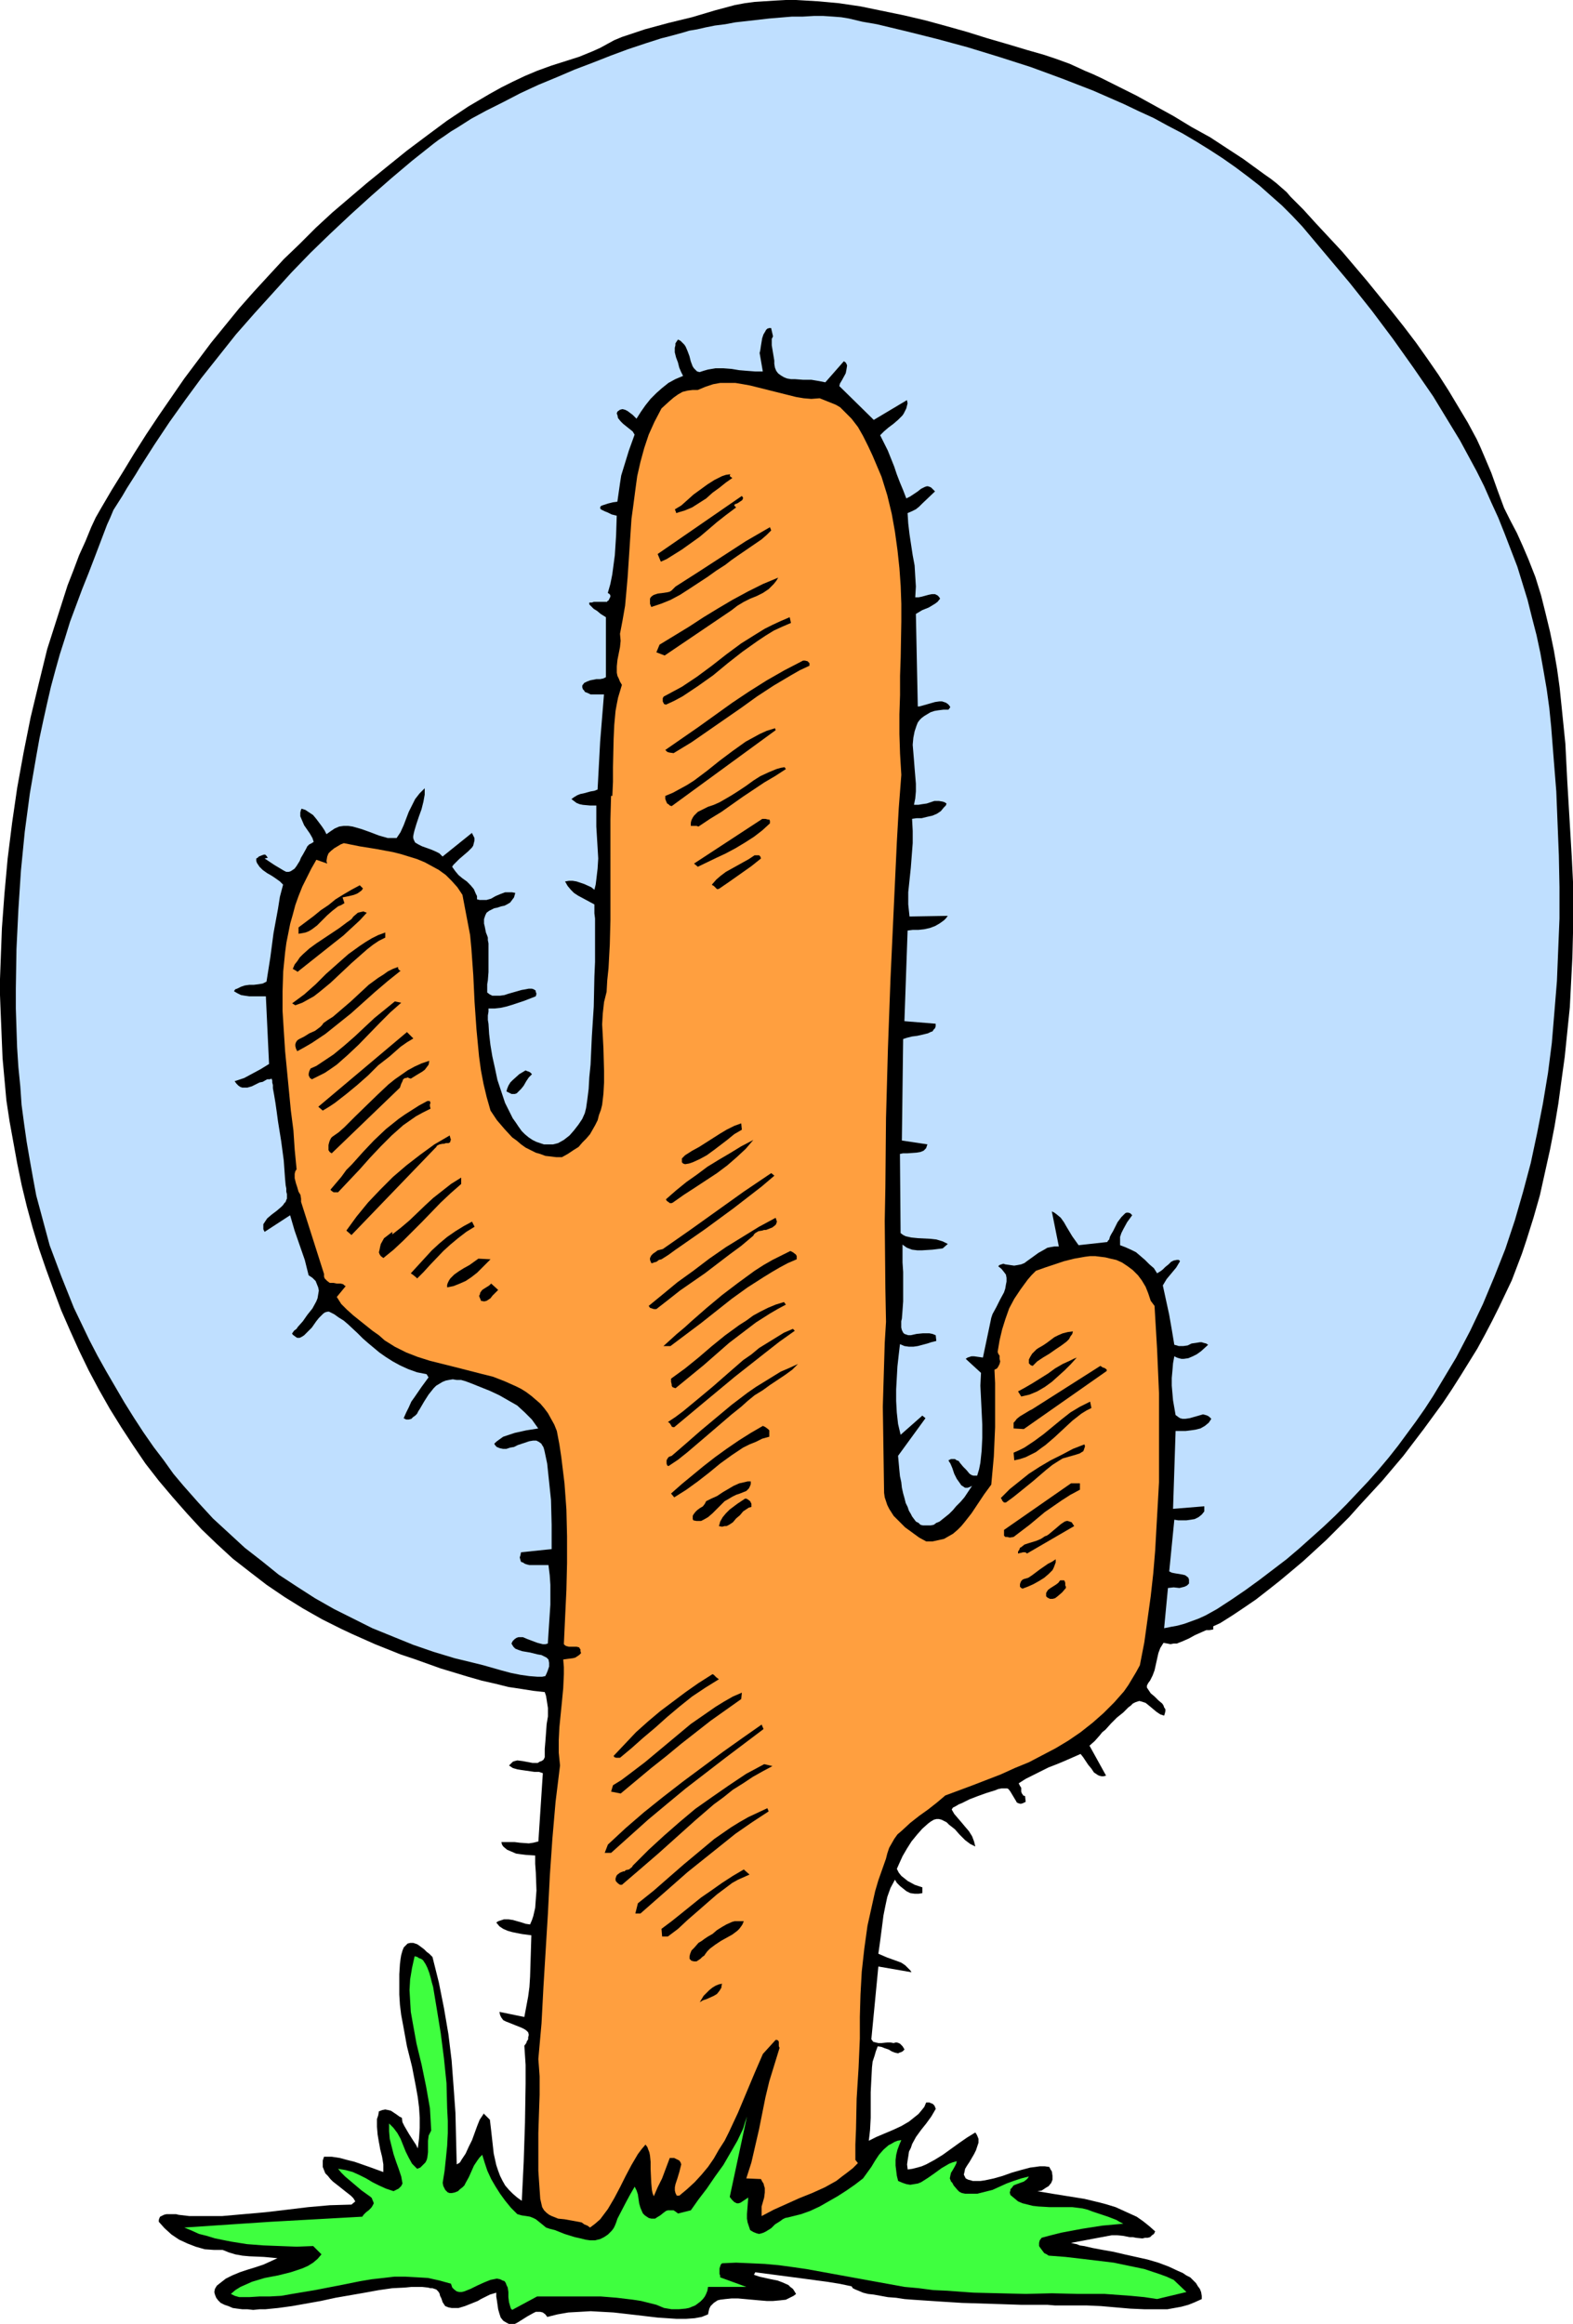 <?xml version="1.0" encoding="UTF-8" standalone="no"?>
<svg
   version="1.0"
   width="105.413mm"
   height="155.668mm"
   id="svg56"
   sodipodi:docname="Cactus 68.wmf"
   xmlns:inkscape="http://www.inkscape.org/namespaces/inkscape"
   xmlns:sodipodi="http://sodipodi.sourceforge.net/DTD/sodipodi-0.dtd"
   xmlns="http://www.w3.org/2000/svg"
   xmlns:svg="http://www.w3.org/2000/svg">
  <sodipodi:namedview
     id="namedview56"
     pagecolor="#ffffff"
     bordercolor="#000000"
     borderopacity="0.25"
     inkscape:showpageshadow="2"
     inkscape:pageopacity="0.0"
     inkscape:pagecheckerboard="0"
     inkscape:deskcolor="#d1d1d1"
     inkscape:document-units="mm" />
  <defs
     id="defs1">
    <pattern
       id="WMFhbasepattern"
       patternUnits="userSpaceOnUse"
       width="6"
       height="6"
       x="0"
       y="0" />
  </defs>
  <path
     style="fill:#000000;fill-opacity:1;fill-rule:evenodd;stroke:none"
     d="m 307.292,411.734 v 0.808 0 l -0.969,0.162 h -0.808 l -1.454,0.646 -1.454,0.646 -1.454,0.808 -1.454,0.646 -1.616,0.646 h -0.808 l -0.808,0.162 -0.808,-0.162 -0.969,-0.162 -0.808,1.293 -0.485,1.293 -0.323,1.454 -0.323,1.454 -0.323,1.454 -0.485,1.293 -0.646,1.293 -0.485,0.646 -0.323,0.646 v 0.485 l 0.323,0.485 0.646,0.97 0.969,0.808 0.969,0.97 0.969,0.808 0.323,0.485 0.162,0.485 0.323,0.485 v 0.485 l -0.162,0.646 -0.162,0.485 -0.969,-0.323 -0.969,-0.646 -0.969,-0.808 -0.969,-0.808 -0.808,-0.646 -0.485,-0.162 -0.485,-0.162 -0.646,-0.162 -0.485,0.162 -0.485,0.162 -0.646,0.323 -0.485,0.485 -0.646,0.485 -1.292,1.293 -1.616,1.293 -1.454,1.454 -1.454,1.616 -0.808,0.646 -0.646,0.808 -1.292,1.454 -1.292,1.131 4.201,7.595 -0.646,0.162 h -0.485 l -0.646,-0.162 -0.323,-0.162 -0.969,-0.646 -0.646,-0.97 -0.808,-0.97 -0.646,-0.97 -0.646,-0.97 -0.646,-0.808 -4.039,1.778 -1.939,0.808 -2.1,0.808 -3.877,1.939 -1.939,0.97 -1.777,1.131 0.323,0.646 0.323,0.485 v 0.97 l 0.162,0.485 0.162,0.162 0.162,0.323 0.485,0.162 0.162,1.454 -0.646,0.323 -0.485,0.162 h -0.323 l -0.485,-0.162 -0.323,-0.162 -0.162,-0.323 -0.485,-0.808 -0.485,-0.808 -0.485,-0.808 -0.485,-0.646 -0.323,-0.162 h -0.323 -0.485 -0.646 l -0.808,0.162 -0.808,0.323 -2.1,0.646 -2.262,0.808 -2.1,0.808 -1.939,0.97 -0.808,0.323 -0.808,0.485 -0.646,0.323 -0.323,0.485 0.646,1.131 0.969,1.131 0.969,1.131 0.808,0.97 0.969,1.131 0.808,1.293 0.485,1.293 0.162,0.646 0.162,0.646 -0.646,-0.323 -0.646,-0.323 -1.292,-0.97 -1.454,-1.454 -1.131,-1.293 -1.454,-1.131 -0.646,-0.646 -0.646,-0.323 -0.646,-0.323 -0.646,-0.162 h -0.646 l -0.646,0.162 -0.808,0.485 -0.646,0.485 -1.454,1.293 -1.292,1.454 -1.454,1.778 -1.131,1.778 -1.131,1.939 -0.808,1.778 -0.646,1.454 0.485,0.97 0.646,0.808 0.808,0.646 0.808,0.646 1.777,0.97 1.939,0.646 v 1.454 l -0.969,0.162 h -0.969 l -1.131,-0.162 -0.969,-0.485 -0.808,-0.646 -0.808,-0.646 -0.808,-0.808 -0.485,-0.808 -1.131,2.101 -0.808,2.262 -0.485,2.262 -0.485,2.424 -0.646,5.009 -0.323,2.424 -0.323,2.262 1.131,0.485 1.131,0.485 2.262,0.808 1.292,0.485 0.969,0.646 0.808,0.808 0.485,0.485 0.323,0.485 -8.401,-1.454 -1.777,18.421 v 0 l 0.485,0.646 0.646,0.162 0.646,0.162 h 0.808 l 1.454,-0.162 h 0.808 l 0.808,0.162 0.485,-0.162 h 0.323 l 0.485,0.162 0.323,0.162 0.646,0.646 0.485,0.808 -0.485,0.485 -0.323,0.162 -0.485,0.162 -0.323,0.162 -0.808,-0.162 -0.808,-0.323 -0.808,-0.485 -0.969,-0.323 -0.808,-0.323 -0.969,-0.162 -0.485,1.293 -0.323,1.131 -0.485,1.454 -0.162,1.454 -0.162,3.07 -0.162,3.232 v 3.232 3.232 l -0.162,3.07 -0.162,1.454 -0.162,1.293 1.939,-0.97 4.201,-1.778 2.1,-0.97 1.939,-1.131 1.616,-1.293 0.808,-0.646 0.808,-0.97 0.646,-0.808 0.485,-1.131 h 0.323 0.485 l 0.323,0.162 0.485,0.162 0.485,0.485 0.323,0.808 -1.131,1.939 -1.292,1.778 -1.292,1.616 -1.292,1.778 -0.969,1.778 -0.323,0.97 -0.485,0.97 -0.162,1.131 -0.162,0.97 -0.162,1.131 0.162,1.293 1.131,-0.162 1.292,-0.323 1.131,-0.323 1.131,-0.485 2.1,-1.131 2.1,-1.293 4.039,-2.909 2.1,-1.454 2.1,-1.293 0.323,0.485 0.162,0.323 0.323,0.808 v 0.97 l -0.323,0.97 -0.323,0.97 -0.485,0.97 -1.131,1.939 -0.646,0.97 -0.485,0.808 -0.162,0.808 -0.162,0.646 0.323,0.646 0.162,0.323 0.323,0.162 0.323,0.162 0.646,0.162 0.485,0.162 h 0.808 1.131 l 1.131,-0.162 2.262,-0.485 2.262,-0.646 2.262,-0.808 2.262,-0.646 2.423,-0.646 1.292,-0.162 1.131,-0.162 h 1.292 l 1.131,0.162 0.323,0.646 0.323,0.485 0.162,1.131 v 0.97 l -0.323,0.808 -0.646,0.808 -0.808,0.485 -0.969,0.646 -1.131,0.162 3.877,0.646 4.039,0.646 4.039,0.646 4.039,0.97 1.777,0.485 2.1,0.646 1.777,0.808 1.777,0.808 1.777,0.808 1.616,1.131 1.616,1.293 1.454,1.293 -0.323,0.646 -0.485,0.323 -0.485,0.485 -0.646,0.162 h -0.646 l -0.646,0.162 -1.616,-0.162 -0.808,-0.162 h -0.808 l -1.616,-0.323 -1.616,-0.162 h -0.646 -0.646 l -10.34,1.939 0.646,0.162 0.808,0.162 0.808,0.323 1.131,0.162 2.1,0.485 2.585,0.485 2.747,0.485 2.747,0.646 5.816,1.293 2.747,0.808 2.585,0.97 2.423,1.131 1.131,0.485 0.969,0.646 0.969,0.485 0.808,0.808 0.646,0.646 0.485,0.808 0.485,0.646 0.323,0.808 0.162,0.97 v 0.808 l -1.777,0.808 -1.616,0.646 -1.777,0.485 -1.777,0.323 -1.777,0.323 h -1.939 -3.716 l -3.716,-0.162 -3.716,-0.323 -3.716,-0.323 -3.554,-0.162 h -0.808 -1.131 -2.747 -1.616 -1.777 l -1.939,-0.162 h -2.1 -2.262 -2.262 l -4.847,-0.162 -10.178,-0.323 -5.17,-0.323 -4.847,-0.323 -2.423,-0.162 -2.1,-0.162 -2.1,-0.323 -2.1,-0.162 -1.777,-0.323 -1.777,-0.323 -1.454,-0.162 -1.292,-0.323 -1.131,-0.485 -0.808,-0.323 -0.646,-0.323 -0.323,-0.485 -3.07,-0.646 -3.07,-0.485 -5.978,-0.808 -6.139,-0.808 -6.139,-0.808 -0.323,0.646 1.454,0.485 1.454,0.323 1.454,0.323 1.616,0.323 1.292,0.485 1.454,0.646 0.485,0.485 0.646,0.485 0.323,0.485 0.485,0.808 -0.646,0.485 -0.646,0.323 -0.646,0.323 -0.646,0.323 -1.454,0.162 -1.777,0.162 h -1.616 l -1.939,-0.162 -3.554,-0.323 -1.777,-0.162 h -1.616 l -1.616,0.162 -1.292,0.162 -0.646,0.162 -0.485,0.323 -0.485,0.323 -0.485,0.485 -0.323,0.323 -0.323,0.646 -0.162,0.646 -0.162,0.808 -0.808,0.323 -0.808,0.323 -1.777,0.323 -2.262,0.162 h -2.262 l -2.423,-0.162 -2.423,-0.162 -2.747,-0.323 -2.747,-0.323 -5.655,-0.646 -2.908,-0.162 -2.908,-0.162 -2.747,0.162 -2.908,0.162 -2.747,0.485 -2.585,0.646 -0.485,-0.646 -0.646,-0.485 -0.646,-0.162 h -0.485 -0.646 l -0.646,0.323 -1.454,0.808 -1.292,0.808 -1.292,0.808 -0.646,0.323 h -0.808 -0.646 l -0.646,-0.323 -0.808,-0.485 -0.646,-0.808 -0.323,-0.97 -0.323,-1.131 -0.323,-2.262 -0.162,-0.97 v -0.97 l -1.616,0.485 -1.616,0.808 -0.646,0.323 -0.808,0.485 -1.616,0.646 -1.616,0.646 -1.616,0.485 h -0.808 -0.969 l -0.808,-0.162 -0.808,-0.323 -0.646,-0.97 -0.323,-0.97 -0.323,-0.646 -0.162,-0.646 -0.323,-0.485 -0.485,-0.485 -0.485,-0.162 -0.485,-0.162 h -0.485 l -0.646,-0.162 -1.454,-0.162 h -1.292 -1.454 l -1.616,0.162 -3.231,0.162 -3.393,0.485 -3.554,0.646 -7.432,1.293 -3.716,0.808 -7.27,1.293 -3.554,0.485 -3.231,0.323 h -1.454 l -1.616,0.162 -1.454,-0.162 h -1.292 l -1.292,-0.162 -1.131,-0.162 -1.131,-0.485 -0.969,-0.323 -0.969,-0.485 -0.646,-0.646 -0.485,-0.646 -0.323,-0.808 -0.162,-0.646 0.162,-0.808 0.485,-0.808 0.808,-0.646 1.454,-1.131 1.616,-0.808 1.939,-0.808 1.939,-0.646 2.1,-0.646 1.939,-0.646 1.777,-0.808 1.777,-0.808 -1.616,-0.162 -1.777,-0.162 -3.716,-0.162 -1.777,-0.162 -1.777,-0.323 -1.616,-0.485 -1.616,-0.646 h -2.262 l -2.262,-0.162 -2.262,-0.646 -2.1,-0.808 -2.1,-0.97 -1.939,-1.293 -1.777,-1.616 -1.454,-1.616 v -0.485 l 0.162,-0.485 0.162,-0.323 0.323,-0.162 0.646,-0.323 0.646,-0.162 h 0.808 0.969 0.646 l 0.646,0.162 2.747,0.323 h 2.747 5.493 l 5.493,-0.485 5.493,-0.485 5.493,-0.646 5.332,-0.646 5.493,-0.485 5.493,-0.162 0.969,-0.808 -0.485,-0.808 -0.646,-0.646 -1.454,-1.131 -1.616,-1.293 -1.454,-1.131 -0.646,-0.646 -0.646,-0.808 -0.646,-0.646 -0.323,-0.808 -0.323,-0.808 v -0.808 -0.808 l 0.323,-0.97 h 1.939 l 2.1,0.323 1.777,0.485 1.939,0.485 3.716,1.293 3.554,1.293 v -1.939 l -0.323,-1.939 -0.485,-1.939 -0.162,-0.97 -0.162,-0.808 -0.323,-1.939 -0.162,-1.939 v -1.939 l 0.323,-0.97 0.162,-0.97 0.808,-0.323 0.808,-0.162 0.808,0.162 0.646,0.162 1.454,0.97 0.646,0.485 0.646,0.323 0.162,1.131 0.485,0.97 1.131,1.939 1.131,1.778 0.646,0.97 0.485,0.97 0.323,-2.585 0.162,-2.585 v -2.585 l -0.162,-2.585 -0.323,-2.585 -0.485,-2.747 -0.969,-5.009 -1.292,-5.171 -0.969,-5.333 -0.485,-2.585 -0.323,-2.585 -0.162,-2.585 v -2.585 -2.585 l 0.162,-2.585 0.162,-1.293 0.162,-0.97 0.323,-1.131 0.323,-0.808 0.485,-0.485 0.485,-0.485 0.646,-0.162 h 0.323 0.485 l 0.485,0.162 0.485,0.162 0.485,0.323 0.646,0.485 0.646,0.485 0.646,0.646 0.646,0.485 0.808,0.808 1.616,6.464 1.292,6.464 1.131,6.625 0.808,6.625 0.485,6.464 0.485,6.787 0.162,6.625 0.162,6.464 0.808,-0.485 0.485,-0.808 0.969,-1.454 0.808,-1.778 0.808,-1.616 1.292,-3.555 0.646,-1.616 0.969,-1.454 v -0.162 l 1.616,1.616 0.323,2.747 0.323,2.909 0.323,2.909 0.646,2.909 0.485,1.454 0.485,1.293 0.646,1.293 0.646,1.131 0.969,1.131 0.969,0.97 1.131,0.97 1.131,0.808 0.485,-9.857 0.323,-9.857 0.162,-9.857 v -4.848 l -0.323,-4.848 0.485,-0.646 0.162,-0.485 0.323,-0.485 v -0.485 l 0.162,-0.646 -0.162,-0.646 -0.485,-0.485 -0.485,-0.323 -0.646,-0.323 -0.808,-0.323 -1.616,-0.646 -1.616,-0.646 -0.646,-0.323 -0.485,-0.646 -0.323,-0.646 -0.162,-0.808 6.301,1.293 0.485,-2.585 0.485,-2.585 0.323,-2.424 0.162,-2.585 0.162,-5.171 0.162,-5.333 -2.423,-0.323 -2.423,-0.485 -1.131,-0.323 -1.131,-0.485 -0.969,-0.646 -0.808,-0.97 0.485,-0.323 0.485,-0.162 0.969,-0.323 h 1.131 l 1.131,0.162 1.131,0.323 1.131,0.323 0.969,0.323 1.131,0.162 0.485,-1.131 0.323,-0.97 0.485,-2.101 0.162,-2.262 0.162,-2.101 -0.162,-4.525 -0.162,-2.262 v -2.101 l -2.423,-0.162 -1.292,-0.162 -1.131,-0.162 -1.131,-0.485 -1.131,-0.485 -0.969,-0.808 -0.323,-0.485 -0.162,-0.646 h 1.131 1.131 1.131 l 1.292,0.162 2.262,0.162 1.131,-0.162 1.292,-0.323 1.131,-17.29 -0.969,-0.323 h -1.131 l -2.262,-0.323 -1.131,-0.162 -0.969,-0.162 -1.131,-0.323 -0.969,-0.646 0.485,-0.485 0.485,-0.485 0.485,-0.162 0.646,-0.162 1.292,0.162 2.585,0.485 h 1.292 l 0.485,-0.323 0.485,-0.162 0.485,-0.323 0.323,-0.646 v -2.101 l 0.162,-1.939 0.323,-4.363 0.323,-1.939 v -2.101 l -0.323,-2.101 -0.162,-0.97 -0.323,-0.97 -2.908,-0.323 -3.07,-0.485 -3.231,-0.485 -3.231,-0.808 -3.554,-0.808 -3.393,-0.97 -6.947,-2.101 -6.786,-2.424 -3.393,-1.131 -3.231,-1.293 -3.231,-1.293 -2.908,-1.293 -2.908,-1.293 -2.747,-1.293 -4.847,-2.424 -4.847,-2.747 -4.685,-2.909 -4.524,-3.07 -4.201,-3.232 -4.362,-3.393 -4.039,-3.717 -3.877,-3.717 -3.716,-4.04 -3.554,-4.04 -3.554,-4.201 -3.393,-4.363 -3.07,-4.525 -3.07,-4.686 -2.908,-4.686 -2.747,-4.848 -2.585,-4.848 -2.423,-5.009 -2.262,-5.009 -2.262,-5.171 -1.939,-5.171 -1.939,-5.333 -1.777,-5.171 -1.616,-5.333 -1.454,-5.333 -1.292,-5.332 -1.131,-5.494 -0.969,-5.333 -0.969,-5.332 -0.808,-5.333 -0.485,-5.333 -0.485,-5.333 L 0.485,264.04 0.323,260 0.162,256.122 0,251.921 v -4.04 l 0.162,-4.363 0.323,-8.564 0.646,-8.726 0.808,-8.888 1.131,-9.049 1.292,-8.888 1.616,-8.888 1.777,-8.888 2.1,-8.726 2.1,-8.564 1.292,-4.04 1.292,-4.04 1.292,-4.04 1.292,-4.04 1.454,-3.717 1.454,-3.878 1.616,-3.555 1.454,-3.555 1.131,-2.424 1.292,-2.262 2.747,-4.686 2.908,-4.686 2.747,-4.525 3.07,-4.848 3.231,-4.848 3.231,-4.686 3.231,-4.686 3.393,-4.525 3.393,-4.525 3.554,-4.363 3.554,-4.363 3.716,-4.201 3.716,-4.04 3.877,-4.201 4.039,-3.878 4.039,-4.04 4.201,-3.878 4.362,-3.717 4.362,-3.717 5.17,-4.201 5.008,-4.04 5.17,-3.878 5.008,-3.717 5.332,-3.555 5.493,-3.232 2.908,-1.616 2.908,-1.454 3.07,-1.454 3.07,-1.293 3.554,-1.293 7.109,-2.262 3.554,-1.454 1.777,-0.808 1.777,-0.97 1.777,-0.97 1.939,-0.808 2.908,-0.97 2.908,-0.97 5.978,-1.616 5.978,-1.454 5.978,-1.778 2.423,-0.646 2.423,-0.646 2.585,-0.485 2.423,-0.323 2.585,-0.162 2.585,-0.162 L 199.045,0 h 2.585 l 5.493,0.323 5.332,0.485 5.493,0.808 5.493,1.131 5.493,1.131 5.493,1.293 5.332,1.454 5.17,1.454 5.17,1.616 5.008,1.454 4.847,1.454 4.524,1.293 1.454,0.485 1.454,0.485 1.777,0.646 1.777,0.646 1.777,0.808 2.1,0.97 1.939,0.808 2.1,0.97 4.524,2.262 4.524,2.262 4.685,2.585 4.685,2.585 4.524,2.747 4.685,2.585 4.201,2.747 4.201,2.747 1.777,1.293 1.777,1.293 1.777,1.293 1.616,1.131 1.454,1.131 1.292,1.131 1.292,1.131 0.969,1.131 3.231,3.232 3.231,3.555 6.624,7.11 6.301,7.433 6.301,7.756 3.07,3.878 3.07,4.04 2.747,3.878 2.908,4.201 2.585,4.04 2.423,4.04 2.423,4.04 2.262,4.201 0.969,2.101 0.969,2.262 1.777,4.201 1.616,4.525 1.616,4.363 1.616,3.232 1.616,3.07 1.454,3.232 1.454,3.393 1.777,4.525 1.454,4.686 1.131,4.525 1.131,4.686 0.969,4.686 0.808,4.686 0.646,4.686 0.485,4.686 0.969,9.534 0.485,9.534 1.131,19.068 0.323,6.464 v 6.464 6.302 l -0.162,6.302 -0.323,6.302 -0.323,6.302 -0.646,6.302 -0.646,6.302 -0.808,5.817 -0.808,5.979 -0.969,5.817 -1.131,5.817 -1.292,5.817 -1.292,5.817 -1.616,5.656 -1.777,5.656 -1.131,3.393 -1.292,3.393 -1.292,3.393 -1.616,3.393 -1.616,3.393 -1.777,3.555 -1.777,3.393 -1.939,3.555 -2.1,3.393 -2.1,3.393 -2.262,3.555 -2.262,3.393 -4.847,6.625 -5.17,6.787 -5.332,6.302 -5.655,6.14 -2.747,3.07 -2.908,2.909 -2.908,2.909 -5.816,5.333 -3.07,2.585 -2.908,2.424 -3.07,2.424 -2.908,2.262 -3.07,2.101 -2.908,1.939 -3.07,1.939 z"
     id="path1" />
  <path
     style="fill:#bfdfff;fill-opacity:1;fill-rule:evenodd;stroke:none"
     d="m 294.851,412.219 0.969,-10.18 1.454,-0.162 1.454,0.162 0.646,-0.162 0.646,-0.162 0.646,-0.323 0.485,-0.485 v -0.485 -0.485 l -0.162,-0.485 -0.162,-0.162 -0.646,-0.485 -0.646,-0.162 -0.969,-0.162 -0.969,-0.162 -0.808,-0.162 -0.646,-0.323 1.292,-13.089 0.969,0.162 h 1.131 0.969 l 1.131,-0.162 0.969,-0.162 0.969,-0.485 0.808,-0.646 0.646,-0.808 v -1.293 l -7.917,0.646 0.646,-19.714 h 1.292 1.292 l 1.292,-0.162 1.131,-0.162 1.292,-0.323 1.131,-0.646 0.969,-0.808 0.646,-0.97 -0.485,-0.485 -0.485,-0.323 -0.485,-0.162 -0.646,-0.162 -1.131,0.323 -1.131,0.323 -1.131,0.323 -1.131,0.162 h -0.646 l -0.646,-0.162 -0.485,-0.323 -0.646,-0.485 -0.646,-3.717 -0.323,-3.717 v -1.939 l 0.162,-1.778 0.162,-1.939 0.323,-1.778 0.646,0.323 0.485,0.162 0.646,0.162 h 0.646 l 1.131,-0.162 1.131,-0.485 0.969,-0.485 1.131,-0.808 1.777,-1.616 -0.485,-0.323 -0.646,-0.162 -0.485,-0.162 h -0.485 l -0.969,0.162 -1.131,0.162 -0.969,0.485 -1.131,0.162 h -1.131 l -0.485,-0.162 -0.646,-0.162 -0.646,-3.878 -0.646,-3.717 -0.808,-3.717 -0.808,-3.717 0.969,-1.616 2.423,-2.909 0.969,-1.616 -0.323,-0.323 h -0.485 l -0.808,0.162 -0.646,0.323 -0.646,0.646 -0.808,0.646 -0.646,0.646 -0.646,0.485 -0.808,0.485 -0.808,-1.293 -1.131,-0.97 -1.131,-1.131 -1.131,-0.97 -1.131,-0.97 -1.292,-0.646 -1.454,-0.646 -1.292,-0.485 v -1.131 -0.97 l 0.323,-0.97 0.485,-0.97 0.969,-1.778 1.292,-1.778 -0.485,-0.485 -0.485,-0.162 h -0.485 l -0.323,0.162 -0.485,0.485 -0.485,0.485 -0.969,1.293 -0.808,1.616 -0.323,0.646 -0.485,0.808 -0.323,0.646 -0.162,0.646 -0.323,0.323 -0.162,0.323 -7.27,0.808 -0.808,-1.131 -0.808,-1.131 -1.454,-2.424 -0.646,-1.131 -0.808,-1.131 -0.969,-0.808 -0.646,-0.485 -0.646,-0.323 1.777,8.888 h -1.131 l -0.969,0.162 -0.808,0.162 -0.808,0.485 -1.454,0.808 -2.908,2.101 -0.646,0.485 -0.808,0.323 -0.808,0.162 -0.969,0.162 -1.131,-0.162 -1.131,-0.162 -0.485,-0.162 -0.485,0.162 -0.485,0.162 -0.323,0.323 0.808,0.646 0.646,0.808 0.485,0.646 0.162,0.808 v 0.97 l -0.162,0.808 -0.162,0.97 -0.323,0.97 -0.969,1.778 -0.969,1.939 -0.969,1.778 -0.323,0.97 -0.162,0.808 -1.939,9.211 -2.262,-0.323 h -0.646 l -0.485,0.162 -0.485,0.162 -0.485,0.323 3.877,3.555 -0.162,3.232 0.162,3.232 0.323,6.625 v 3.393 l -0.162,3.232 -0.323,3.07 -0.323,1.616 -0.485,1.616 h -0.485 -0.485 l -0.485,-0.162 -0.485,-0.323 -0.808,-0.97 -0.808,-0.808 -0.808,-0.97 -0.323,-0.485 -0.485,-0.162 -0.485,-0.323 h -0.485 -0.485 l -0.646,0.323 0.162,0.323 0.323,0.485 0.485,1.131 0.485,1.454 0.646,1.293 0.808,1.131 0.323,0.485 0.485,0.323 0.485,0.323 h 0.646 l 0.485,-0.162 0.646,-0.323 -0.969,1.454 -0.969,1.454 -0.969,1.131 -1.131,1.131 -0.808,0.97 -0.969,0.97 -0.808,0.646 -0.808,0.646 -0.808,0.646 -0.808,0.323 -0.646,0.485 -0.808,0.162 h -0.646 -0.646 -0.646 l -0.646,-0.162 -0.485,-0.485 -0.646,-0.323 -0.485,-0.646 -0.485,-0.646 -0.323,-0.646 -0.485,-0.808 -0.323,-0.97 -0.485,-0.97 -0.323,-1.293 -0.323,-1.131 -0.323,-1.454 -0.162,-1.454 -0.323,-1.454 -0.162,-1.616 -0.162,-1.778 -0.162,-1.778 6.947,-9.534 -0.808,-0.646 -5.493,4.848 -0.646,-2.747 -0.323,-2.909 -0.162,-2.909 v -2.909 l 0.162,-2.909 0.162,-2.909 0.323,-2.909 0.323,-2.747 1.131,0.485 1.131,0.162 h 1.131 l 1.131,-0.162 2.423,-0.646 0.969,-0.323 1.292,-0.323 -0.162,-1.454 -0.808,-0.323 -0.808,-0.162 h -1.616 l -1.616,0.162 -1.454,0.323 h -0.646 l -0.485,-0.162 -0.485,-0.162 -0.323,-0.323 -0.323,-0.646 -0.162,-0.646 v -1.616 l 0.162,-0.646 0.162,-2.101 0.162,-2.262 v -4.848 -2.585 l -0.162,-2.424 v -4.525 l 0.646,0.485 0.485,0.323 1.292,0.485 1.292,0.162 h 1.292 l 2.585,-0.162 2.585,-0.323 1.292,-1.131 -0.646,-0.323 -0.646,-0.323 -1.616,-0.485 -1.454,-0.162 -3.231,-0.162 -1.616,-0.162 -1.454,-0.323 -0.646,-0.323 -0.646,-0.485 -0.162,-20.037 0.808,-0.162 h 1.131 l 2.262,-0.162 0.969,-0.162 0.808,-0.323 0.323,-0.323 0.323,-0.323 0.162,-0.485 0.162,-0.485 -6.462,-0.97 0.323,-25.693 0.485,-0.162 0.485,-0.162 1.292,-0.323 1.292,-0.162 1.454,-0.323 1.292,-0.323 0.646,-0.323 0.485,-0.162 0.323,-0.485 0.323,-0.323 0.162,-0.485 v -0.646 l -7.917,-0.646 0.808,-22.946 1.292,-0.162 h 1.454 l 1.454,-0.162 1.454,-0.323 1.292,-0.485 1.131,-0.646 1.131,-0.808 0.485,-0.485 0.485,-0.646 -9.694,0.162 -0.323,-3.07 v -3.07 l 0.323,-3.07 0.323,-3.07 0.485,-6.302 v -3.07 l -0.162,-3.07 1.131,-0.162 h 1.292 l 1.292,-0.323 1.454,-0.323 1.131,-0.485 0.969,-0.646 0.808,-0.97 0.485,-0.485 0.162,-0.485 -0.485,-0.323 -0.485,-0.162 -0.969,-0.162 h -1.131 l -1.939,0.646 -1.131,0.162 -0.969,0.162 h -1.131 l 0.323,-1.616 0.162,-1.778 v -1.939 l -0.162,-1.939 -0.162,-1.939 -0.162,-2.101 -0.162,-1.939 -0.162,-1.939 0.162,-1.778 0.323,-1.616 0.485,-1.454 0.323,-0.808 0.485,-0.646 0.485,-0.485 0.646,-0.485 0.808,-0.485 0.808,-0.485 0.969,-0.323 0.969,-0.162 1.292,-0.162 h 1.292 l 0.485,-0.646 -0.323,-0.485 -0.323,-0.323 -0.485,-0.323 -0.485,-0.162 -0.485,-0.162 h -0.646 l -1.131,0.162 -1.131,0.323 -1.131,0.323 -1.131,0.323 -0.646,0.162 h -0.323 l -0.485,-23.431 0.808,-0.485 0.808,-0.485 1.616,-0.646 0.808,-0.485 0.808,-0.485 0.646,-0.485 0.646,-0.808 -0.323,-0.485 -0.323,-0.323 -0.323,-0.162 -0.323,-0.162 h -0.808 l -0.808,0.162 -1.777,0.485 -0.808,0.162 h -0.808 l 0.162,-2.747 -0.162,-2.585 -0.162,-2.747 -0.485,-2.585 -0.808,-5.332 -0.323,-2.747 -0.162,-2.585 1.131,-0.485 0.969,-0.485 0.808,-0.646 0.808,-0.808 3.231,-3.07 -0.485,-0.485 -0.485,-0.485 -0.323,-0.162 -0.485,-0.162 h -0.323 l -0.485,0.162 -0.969,0.485 -0.808,0.646 -0.969,0.646 -0.969,0.646 -0.969,0.485 -0.808,-2.101 -0.808,-1.939 -0.808,-2.101 -0.646,-1.939 -1.616,-4.04 -0.969,-1.939 -0.969,-1.939 0.969,-0.97 1.131,-0.97 1.292,-0.97 1.131,-0.97 1.131,-1.131 0.323,-0.485 0.323,-0.646 0.323,-0.646 0.162,-0.646 0.162,-0.646 -0.162,-0.808 -8.401,5.009 -8.724,-8.564 0.162,-0.646 0.485,-0.808 0.969,-1.778 0.162,-0.808 0.162,-0.97 V 92.43 l -0.162,-0.323 -0.162,-0.323 -0.485,-0.323 -4.685,5.333 -0.808,-0.162 -0.808,-0.162 -1.939,-0.323 h -2.1 l -2.1,-0.162 h -0.969 l -0.969,-0.162 -0.808,-0.323 -0.808,-0.485 -0.646,-0.485 -0.485,-0.646 -0.323,-0.808 -0.162,-0.97 v -0.808 l -0.162,-0.97 -0.323,-1.939 -0.162,-0.97 v -0.808 -0.808 l 0.323,-0.646 -0.485,-2.101 h -0.485 l -0.485,0.162 -0.323,0.323 -0.162,0.323 -0.485,0.808 -0.323,0.97 -0.323,1.939 -0.162,1.131 -0.162,0.646 0.808,4.686 h -1.939 l -2.1,-0.162 -1.939,-0.162 -1.939,-0.323 -2.1,-0.162 h -1.939 l -1.939,0.323 -1.131,0.323 -0.969,0.323 -0.646,-0.162 -0.485,-0.485 -0.323,-0.323 -0.323,-0.485 -0.485,-1.293 -0.323,-1.293 -0.485,-1.293 -0.485,-1.131 -0.323,-0.485 -0.485,-0.485 -0.485,-0.485 -0.646,-0.323 -0.323,0.485 -0.323,0.485 v 0.485 l -0.162,0.646 v 1.131 l 0.323,1.293 0.485,1.293 0.323,1.293 0.485,1.131 0.485,0.97 -1.939,0.808 -1.777,0.97 -1.616,1.293 -1.454,1.293 -1.454,1.454 -1.292,1.616 -1.131,1.616 -1.131,1.778 -0.485,-0.485 -0.485,-0.485 -0.646,-0.485 -0.646,-0.485 -0.646,-0.323 -0.646,-0.162 -0.646,0.162 -0.646,0.485 -0.162,0.485 0.162,0.323 0.162,0.808 0.646,0.808 0.646,0.646 0.808,0.646 0.808,0.646 0.808,0.646 0.485,0.808 -1.454,4.04 -1.292,4.201 -0.646,2.101 -0.323,2.101 -0.323,2.262 -0.323,2.262 -1.131,0.162 -1.292,0.323 -0.969,0.323 -0.485,0.162 -0.323,0.162 -0.162,0.323 v 0.162 l 0.162,0.323 0.323,0.162 0.646,0.323 0.808,0.323 0.969,0.485 1.292,0.323 -0.162,5.009 -0.323,5.009 -0.323,2.424 -0.323,2.424 -0.485,2.424 -0.646,2.262 0.485,0.323 0.162,0.323 v 0.323 l -0.162,0.323 -0.323,0.646 -0.323,0.162 v 0.162 h -1.454 -1.939 l -0.485,0.162 h -0.323 -0.323 v 0.323 0.162 l 0.162,0.162 0.485,0.485 0.485,0.485 0.808,0.485 0.969,0.808 1.292,0.808 v 15.19 l -0.646,0.323 -0.808,0.162 h -0.969 l -0.808,0.162 -0.808,0.162 -0.808,0.323 -0.646,0.323 -0.485,0.646 v 0.485 l 0.162,0.485 0.323,0.323 0.162,0.323 0.808,0.323 0.646,0.323 h 0.969 2.423 l -0.485,5.979 -0.485,5.979 -0.646,12.119 -0.808,0.323 -0.969,0.162 -1.777,0.485 -0.808,0.162 -0.808,0.323 -0.808,0.485 -0.646,0.485 0.646,0.485 0.646,0.485 0.808,0.323 0.808,0.162 1.777,0.162 h 1.616 v 2.585 2.747 l 0.323,5.333 0.162,2.747 -0.162,2.585 -0.323,2.747 -0.162,1.293 -0.323,1.293 -0.808,-0.646 -1.777,-0.808 -0.969,-0.323 -0.969,-0.323 -0.969,-0.162 h -0.969 l -0.969,0.162 0.646,1.131 0.808,0.97 0.808,0.808 0.969,0.646 2.1,1.131 2.1,1.131 v 0.97 1.293 l 0.162,1.293 v 1.293 3.07 3.232 3.393 l -0.162,3.717 -0.162,7.595 -0.485,7.595 -0.162,3.555 -0.162,3.555 -0.323,3.232 -0.162,2.909 -0.162,1.293 -0.162,1.293 -0.162,1.131 -0.162,1.131 -0.162,0.646 -0.162,0.646 -0.646,1.454 -0.969,1.454 -1.131,1.454 -1.131,1.293 -1.454,1.131 -1.454,0.808 -0.646,0.162 -0.646,0.162 h -1.131 -1.131 l -0.969,-0.323 -0.969,-0.323 -0.969,-0.485 -0.969,-0.646 -0.969,-0.808 -0.808,-0.808 -0.808,-1.131 -0.646,-0.97 -0.808,-1.131 -0.646,-1.293 -1.292,-2.585 -0.969,-2.909 -0.969,-2.909 -0.646,-3.07 -0.646,-2.909 -0.485,-2.909 -0.323,-2.747 -0.162,-2.585 -0.162,-0.97 v -1.131 l 0.162,-0.97 v -0.808 h 1.616 l 1.454,-0.162 1.454,-0.323 1.616,-0.485 2.908,-0.97 2.908,-1.131 0.162,-0.485 v -0.323 l -0.162,-0.323 v -0.323 l -0.485,-0.323 -0.485,-0.162 h -0.808 l -0.808,0.162 -0.969,0.162 -1.131,0.323 -2.262,0.646 -0.969,0.323 -1.131,0.162 h -0.969 -0.969 l -0.646,-0.323 -0.646,-0.485 v -0.485 -0.646 -0.97 l 0.162,-0.97 0.162,-2.101 v -2.262 -2.101 -2.101 -0.808 l -0.162,-0.808 v -0.646 l -0.162,-0.485 -0.323,-0.808 -0.162,-0.808 -0.162,-0.808 -0.162,-0.646 v -0.646 -0.485 l 0.323,-0.97 0.323,-0.646 0.646,-0.485 0.646,-0.323 0.646,-0.323 0.808,-0.162 0.969,-0.323 0.808,-0.162 0.646,-0.323 0.808,-0.485 0.485,-0.646 0.485,-0.646 0.323,-1.131 -0.808,-0.162 h -0.485 -0.646 -0.646 l -1.292,0.485 -1.131,0.485 -1.131,0.646 -1.131,0.323 h -0.646 -0.485 -0.646 l -0.646,-0.162 v -0.808 l -0.323,-0.646 -0.485,-1.131 -0.808,-0.97 -0.969,-0.97 -1.131,-0.808 -0.969,-0.808 -0.808,-0.97 -0.808,-1.131 0.323,-0.485 0.485,-0.485 0.969,-0.97 1.131,-0.97 1.131,-0.97 0.969,-0.97 0.323,-0.485 0.162,-0.646 0.162,-0.646 v -0.646 l -0.323,-0.646 -0.323,-0.646 -7.432,5.979 -0.808,-0.808 -0.969,-0.485 -1.131,-0.485 -2.262,-0.808 -0.969,-0.485 -0.808,-0.485 -0.162,-0.323 -0.162,-0.323 -0.162,-0.485 v -0.485 l 0.162,-0.808 0.162,-0.646 0.485,-1.616 0.646,-1.939 0.646,-1.778 0.485,-1.939 0.323,-1.778 v -0.808 -0.808 l -0.646,0.646 -0.646,0.646 -1.131,1.454 -0.808,1.616 -0.808,1.616 -1.292,3.393 -0.808,1.778 -0.969,1.454 h -1.131 -1.131 l -1.131,-0.323 -1.131,-0.323 -2.1,-0.808 -2.262,-0.808 -1.131,-0.323 -1.131,-0.323 -1.131,-0.162 h -1.131 l -1.131,0.162 -1.131,0.485 -0.969,0.646 -1.131,0.808 -0.485,-0.97 -0.646,-0.97 -1.454,-1.939 -0.808,-0.97 -0.969,-0.646 -0.969,-0.646 -0.969,-0.323 -0.162,0.323 -0.162,0.646 v 0.485 0.485 l 0.485,1.131 0.485,1.131 1.454,2.101 0.646,1.131 0.323,0.97 -0.485,0.323 -0.646,0.323 -0.485,0.485 -0.323,0.646 -0.808,1.454 -0.485,0.808 -0.323,0.808 -0.808,1.293 -0.485,0.646 -0.485,0.323 -0.485,0.323 -0.485,0.162 h -0.646 l -0.646,-0.323 -2.423,-1.454 -2.423,-1.616 0.808,-0.162 -0.323,-0.485 -0.323,-0.323 h -0.323 l -0.485,0.162 -0.808,0.323 -0.323,0.323 -0.323,0.162 v 0.646 l 0.162,0.485 0.323,0.485 0.323,0.485 0.808,0.808 1.131,0.808 1.131,0.646 0.969,0.646 1.131,0.808 0.808,0.808 -0.808,3.07 -0.485,3.07 -1.131,6.14 -0.808,6.14 -0.969,6.14 -0.969,0.485 -0.969,0.162 -1.292,0.162 h -1.131 l -1.131,0.162 -0.969,0.323 -0.969,0.485 -0.485,0.162 -0.323,0.485 0.808,0.485 0.969,0.485 0.969,0.162 1.131,0.162 h 3.231 0.969 l 0.808,17.129 -2.1,1.293 -2.1,1.131 -2.1,1.131 -2.423,0.808 0.485,0.646 0.485,0.485 0.485,0.323 0.485,0.162 h 0.646 0.646 l 1.131,-0.323 1.292,-0.646 0.646,-0.323 0.808,-0.162 1.131,-0.646 h 0.646 l 0.485,-0.162 0.162,0.485 v 0.485 l 0.162,0.646 v 0.808 l 0.323,1.778 0.323,1.939 0.323,2.262 0.323,2.424 0.808,5.009 0.646,4.848 0.162,2.262 0.162,2.262 0.162,1.778 0.162,0.808 v 0.808 l 0.162,0.646 v 1.131 l -0.162,0.323 -0.162,0.485 -0.323,0.323 -0.323,0.485 -0.485,0.485 -1.131,0.97 -1.292,0.97 -1.131,0.97 -0.323,0.485 -0.323,0.485 -0.323,0.485 v 0.646 0.646 l 0.323,0.646 6.462,-4.201 1.131,3.878 1.292,3.717 1.292,3.717 0.485,1.939 0.485,1.939 0.969,0.646 0.808,0.808 0.323,0.808 0.323,0.808 0.162,0.808 -0.162,0.97 -0.162,0.97 -0.323,0.808 -0.969,1.778 -1.292,1.616 -1.131,1.616 -1.292,1.454 -0.323,0.485 -0.646,0.485 -0.323,0.485 -0.162,0.162 0.162,0.323 0.646,0.485 0.485,0.323 h 0.646 l 0.646,-0.323 0.485,-0.323 0.646,-0.646 1.292,-1.293 1.131,-1.616 0.646,-0.808 0.646,-0.646 0.485,-0.485 0.485,-0.323 0.646,-0.162 h 0.323 l 1.292,0.646 1.131,0.808 1.292,0.808 1.131,0.97 2.423,2.262 1.292,1.293 1.292,1.131 2.908,2.424 1.616,1.131 1.777,1.131 1.777,0.97 2.1,0.97 2.262,0.808 2.423,0.485 0.485,0.808 v 0 l -1.777,2.424 -1.777,2.585 -0.808,1.131 -0.646,1.454 -0.646,1.293 -0.646,1.454 0.646,0.323 h 0.646 l 0.646,-0.162 0.485,-0.485 0.485,-0.323 0.485,-0.485 0.323,-0.646 0.323,-0.485 1.131,-1.939 1.131,-1.778 0.646,-0.808 0.646,-0.808 0.646,-0.646 0.808,-0.485 0.808,-0.485 0.808,-0.323 0.808,-0.162 0.969,-0.162 0.969,0.162 h 1.131 l 1.131,0.323 1.292,0.485 2.423,0.97 2.423,0.97 2.423,1.131 2.262,1.293 2.262,1.293 1.939,1.778 1.777,1.778 0.808,1.131 0.808,1.131 -3.07,0.485 -2.908,0.646 -1.454,0.485 -1.454,0.485 -1.131,0.808 -0.646,0.485 -0.485,0.485 0.323,0.485 0.323,0.323 0.808,0.323 0.808,0.162 h 0.808 l 0.969,-0.323 0.969,-0.162 0.969,-0.485 0.969,-0.323 0.969,-0.323 0.969,-0.323 0.969,-0.162 h 0.808 l 0.646,0.323 0.646,0.485 0.162,0.323 0.323,0.485 0.162,0.485 0.162,0.646 0.646,3.07 0.323,3.07 0.323,3.07 0.323,3.07 0.162,6.302 v 3.07 3.07 l -7.755,0.808 -0.162,0.808 -0.162,0.485 0.162,0.646 0.162,0.485 0.485,0.162 0.485,0.323 0.485,0.162 0.646,0.162 h 1.454 1.454 1.131 0.485 0.323 l 0.323,2.585 0.162,2.424 v 5.009 l -0.323,4.848 -0.323,5.009 -0.646,0.162 h -0.646 l -0.646,-0.162 -0.646,-0.162 -1.292,-0.485 -1.292,-0.485 -1.131,-0.485 h -0.646 -0.485 l -0.485,0.162 -0.485,0.323 -0.485,0.485 -0.323,0.646 0.485,0.808 0.485,0.485 0.808,0.323 0.969,0.323 1.939,0.323 1.939,0.485 0.969,0.162 0.646,0.323 0.646,0.323 0.485,0.485 0.162,0.808 v 0.485 0.485 l -0.162,0.485 -0.162,0.485 -0.323,0.808 -0.323,0.646 -0.808,0.162 h -1.131 l -2.1,-0.162 -2.262,-0.323 -2.423,-0.485 -2.423,-0.646 -2.262,-0.646 -2.262,-0.646 -1.939,-0.485 -5.332,-1.293 -5.332,-1.616 -5.17,-1.778 -5.17,-2.101 -5.17,-2.101 -4.847,-2.424 -4.847,-2.424 -4.847,-2.747 -4.524,-2.909 -4.685,-3.07 -4.201,-3.393 -4.362,-3.393 -4.039,-3.717 -4.039,-3.717 -3.716,-4.04 -3.716,-4.201 -2.585,-3.07 -2.423,-3.393 -2.585,-3.393 -2.585,-3.717 -2.423,-3.717 -2.423,-3.878 -2.262,-3.878 -2.262,-3.878 -2.262,-4.04 -2.1,-4.04 -1.939,-4.04 -1.939,-4.04 -1.616,-4.04 -1.616,-4.04 -1.454,-3.878 -1.454,-3.878 -1.131,-4.201 -1.131,-4.201 -1.131,-4.201 -0.808,-4.363 -0.808,-4.525 -0.808,-4.686 -0.646,-4.525 -0.646,-4.848 -0.323,-4.686 -0.485,-4.848 -0.323,-5.009 -0.162,-4.848 -0.162,-5.009 v -5.009 l 0.162,-10.019 0.485,-10.019 0.646,-9.857 0.969,-9.857 1.292,-9.695 0.808,-4.686 0.808,-4.686 0.808,-4.525 0.969,-4.525 0.969,-4.363 0.969,-4.201 1.131,-4.201 1.131,-4.04 1.292,-4.04 1.292,-4.201 3.07,-8.241 1.616,-4.04 1.616,-4.201 3.07,-8.08 0.808,-1.778 0.808,-1.939 2.262,-3.555 1.131,-1.939 1.131,-1.778 1.131,-1.778 0.969,-1.616 3.716,-5.817 3.877,-5.817 4.039,-5.656 4.039,-5.494 4.362,-5.494 4.362,-5.494 4.685,-5.333 4.685,-5.171 4.685,-5.171 4.847,-5.009 5.008,-4.848 5.17,-4.848 5.17,-4.686 5.17,-4.525 5.17,-4.363 5.493,-4.363 1.292,-0.97 1.454,-0.97 1.616,-1.131 1.616,-0.97 3.554,-2.262 3.877,-2.101 4.201,-2.101 4.362,-2.262 4.524,-2.101 4.685,-1.939 4.524,-1.939 4.685,-1.778 4.524,-1.778 4.362,-1.616 4.362,-1.454 4.039,-1.293 1.939,-0.485 1.777,-0.485 1.777,-0.485 1.616,-0.485 1.939,-0.323 2.1,-0.485 2.423,-0.485 2.585,-0.323 2.585,-0.485 2.908,-0.323 5.655,-0.646 5.816,-0.485 h 2.747 l 2.747,-0.162 h 2.423 l 2.423,0.162 2.1,0.162 1.939,0.323 3.393,0.808 3.716,0.646 7.432,1.778 7.755,1.939 7.755,2.101 7.917,2.424 8.078,2.585 7.917,2.909 7.917,3.07 7.755,3.393 3.716,1.778 3.877,1.778 3.554,1.939 3.716,1.939 3.554,2.101 3.393,2.101 3.231,2.101 3.231,2.262 3.231,2.424 2.908,2.262 2.908,2.585 2.747,2.424 2.585,2.585 2.585,2.747 5.978,7.11 5.978,7.11 5.655,7.11 5.332,7.11 5.17,7.272 5.008,7.272 2.262,3.717 2.262,3.717 2.262,3.717 2.1,3.878 2.1,3.878 1.939,3.878 1.777,4.04 1.777,3.878 1.616,4.04 1.616,4.201 1.616,4.201 1.292,4.201 1.292,4.201 1.131,4.525 1.131,4.363 0.969,4.525 0.808,4.525 0.808,4.686 0.646,4.686 0.485,4.848 0.646,8.241 0.646,8.08 0.323,8.08 0.323,8.08 0.162,8.08 v 7.918 l -0.323,7.918 -0.323,7.918 -0.646,7.918 -0.646,7.756 -0.969,7.595 -1.292,7.756 -1.454,7.433 -1.616,7.595 -1.939,7.272 -2.1,7.272 -2.423,7.272 -2.747,6.948 -2.908,6.948 -3.231,6.787 -1.777,3.393 -1.777,3.393 -1.939,3.232 -1.939,3.232 -1.939,3.232 -2.1,3.232 -2.262,3.232 -4.524,6.14 -2.423,3.07 -2.585,3.07 -2.585,2.909 -2.747,2.909 -2.747,2.909 -2.908,2.909 -2.908,2.747 -3.07,2.747 -3.07,2.747 -3.231,2.747 -3.393,2.585 -3.393,2.585 -3.554,2.585 -3.554,2.424 -3.716,2.424 -1.454,0.808 -1.454,0.808 -1.777,0.808 -1.777,0.646 -1.777,0.646 -1.777,0.485 -1.777,0.323 z"
     id="path2" />
  <path
     style="fill:#ff9f3f;fill-opacity:1;fill-rule:evenodd;stroke:none"
     d="m 211.647,102.449 1.131,0.646 0.969,0.97 0.969,0.97 0.969,0.97 1.616,2.101 1.292,2.262 1.292,2.585 1.131,2.424 2.262,5.333 1.454,4.686 1.131,4.686 0.808,4.525 0.646,4.686 0.485,4.525 0.323,4.525 0.162,4.525 v 4.525 l -0.162,9.049 -0.162,4.686 v 4.848 l -0.162,4.848 v 5.009 l 0.162,5.009 0.323,5.333 -0.646,8.403 -0.485,8.564 -0.808,17.29 -0.808,17.452 -0.646,17.613 -0.485,17.613 -0.162,17.452 -0.162,8.564 0.162,17.129 0.162,8.403 -0.323,5.332 -0.162,5.333 -0.162,5.333 -0.162,5.494 0.162,10.827 0.162,10.988 0.162,1.131 0.323,0.97 0.323,0.97 0.485,0.97 1.131,1.778 1.454,1.454 1.454,1.454 1.777,1.293 1.777,1.293 1.777,0.97 h 1.616 l 1.454,-0.323 1.454,-0.323 1.131,-0.646 1.131,-0.646 1.131,-0.97 0.969,-0.97 0.808,-0.97 1.777,-2.262 1.616,-2.424 1.616,-2.424 1.777,-2.424 0.323,-3.555 0.323,-3.555 0.323,-7.433 v -11.15 l -0.162,-3.393 0.646,-0.323 0.323,-0.485 0.323,-0.646 0.162,-0.646 -0.162,-0.646 v -0.808 l -0.323,-0.485 -0.162,-0.485 0.485,-2.909 0.646,-2.747 0.808,-2.585 0.969,-2.747 1.292,-2.424 1.616,-2.424 1.777,-2.424 0.969,-1.131 1.131,-1.131 2.262,-0.808 2.423,-0.808 2.423,-0.808 2.585,-0.646 2.747,-0.485 1.292,-0.162 h 1.292 l 1.292,0.162 1.292,0.162 1.292,0.323 1.454,0.323 1.454,0.646 1.454,0.97 1.292,0.97 1.292,1.293 0.969,1.293 0.969,1.616 0.646,1.616 0.646,1.939 0.969,1.293 0.646,10.988 0.485,11.15 v 11.15 5.656 5.656 l -0.323,5.817 -0.323,5.656 -0.323,5.817 -0.485,5.817 -0.646,5.817 -0.808,5.817 -0.808,5.817 -1.131,5.817 -0.969,1.778 -0.969,1.616 -0.969,1.616 -1.131,1.616 -2.423,2.747 -2.747,2.747 -2.747,2.424 -3.07,2.424 -3.07,2.101 -3.231,1.939 -3.393,1.778 -3.393,1.778 -3.554,1.454 -3.554,1.616 -7.109,2.747 -6.947,2.585 -2.1,1.778 -2.262,1.778 -2.262,1.616 -2.262,1.778 -2.1,1.939 -1.131,0.97 -0.808,1.131 -0.646,1.131 -0.646,1.131 -0.485,1.454 -0.323,1.293 -0.969,2.747 -0.969,2.747 -0.808,2.747 -0.646,2.909 -0.646,2.909 -0.646,2.909 -0.808,5.817 -0.646,5.817 -0.323,5.817 -0.162,5.656 v 5.494 l -0.323,7.433 -0.485,7.756 -0.162,7.756 -0.162,3.878 v 3.878 l 0.646,0.808 -1.292,1.293 -1.454,1.131 -1.292,0.97 -1.454,1.131 -1.454,0.808 -1.454,0.808 -3.231,1.454 -3.231,1.293 -3.231,1.454 -3.231,1.454 -3.07,1.616 v -1.131 -1.293 l 0.323,-1.131 0.323,-1.131 0.162,-1.293 v -1.131 l -0.162,-0.485 -0.162,-0.646 -0.323,-0.485 -0.323,-0.646 -3.716,-0.162 1.292,-4.04 0.969,-4.201 0.485,-2.101 0.485,-2.101 0.808,-4.04 0.808,-4.04 0.969,-4.04 1.292,-4.201 0.646,-2.101 0.646,-2.101 v -0.162 l -0.162,-0.323 v -0.808 -0.323 l -0.162,-0.323 -0.323,-0.162 h -0.323 l -3.231,3.555 -2.1,4.848 -2.1,5.009 -2.1,5.009 -2.262,4.848 -1.131,2.262 -1.454,2.262 -1.292,2.262 -1.454,2.101 -1.616,1.939 -1.777,1.939 -1.939,1.778 -1.939,1.616 h -0.646 l -0.323,-0.646 -0.162,-0.646 v -0.808 l 0.162,-0.808 0.485,-1.454 0.485,-1.616 0.162,-0.646 0.162,-0.646 0.162,-0.646 -0.162,-0.485 -0.323,-0.485 -0.646,-0.323 -0.646,-0.323 h -0.485 -0.646 l -1.939,5.171 -1.131,2.262 -0.969,2.262 -0.323,-0.808 -0.162,-0.808 -0.162,-1.778 -0.162,-3.555 v -1.778 l -0.162,-1.616 -0.162,-0.808 -0.323,-0.808 -0.162,-0.485 -0.485,-0.646 -0.969,1.131 -0.969,1.293 -1.616,2.747 -1.454,2.747 -1.454,2.909 -1.454,2.747 -1.616,2.747 -0.969,1.293 -0.969,1.293 -1.292,1.131 -1.292,0.97 -0.646,-0.485 -0.808,-0.323 -0.646,-0.485 -0.808,-0.162 -1.777,-0.323 -1.777,-0.323 -1.616,-0.162 -0.808,-0.323 -0.808,-0.323 -0.646,-0.323 -0.646,-0.485 -0.646,-0.646 -0.485,-0.808 -0.485,-2.101 -0.323,-4.686 -0.162,-2.424 v -4.686 -4.848 l 0.162,-5.009 0.162,-4.686 v -4.686 l -0.162,-2.262 -0.162,-2.101 0.808,-9.049 0.485,-9.211 1.131,-18.583 0.485,-9.534 0.646,-9.372 0.808,-9.372 1.131,-9.211 -0.323,-3.232 v -3.232 l 0.162,-3.232 0.323,-3.232 0.323,-3.232 0.323,-3.393 0.162,-3.555 v -1.778 l -0.162,-1.939 1.131,-0.162 1.292,-0.162 0.646,-0.162 0.485,-0.323 0.485,-0.323 0.485,-0.485 -0.162,-0.485 v -0.485 l -0.162,-0.162 -0.162,-0.323 -0.646,-0.162 h -0.646 -0.646 -0.646 l -0.646,-0.162 -0.323,-0.162 -0.323,-0.323 0.323,-6.948 0.323,-6.787 0.162,-6.787 v -6.787 l -0.162,-6.787 -0.485,-6.625 -0.808,-6.625 -0.485,-3.232 -0.646,-3.393 -0.646,-1.616 -0.808,-1.454 -0.808,-1.454 -0.969,-1.293 -0.969,-1.131 -1.131,-0.97 -1.131,-0.97 -1.292,-0.97 -1.292,-0.808 -1.292,-0.646 -2.908,-1.293 -2.908,-1.131 -3.231,-0.808 -6.301,-1.616 -6.462,-1.616 -3.07,-0.97 -2.908,-1.131 -2.908,-1.454 -1.292,-0.808 -1.292,-0.808 -1.454,-1.293 -1.616,-1.131 -3.231,-2.585 -1.616,-1.293 -1.616,-1.454 -1.454,-1.454 -1.131,-1.778 2.262,-2.747 -0.323,-0.162 -0.323,-0.323 -0.646,-0.162 h -0.969 l -0.808,-0.162 h -0.969 l -0.646,-0.485 -0.323,-0.323 -0.323,-0.323 -0.162,-0.485 v -0.646 l -5.816,-18.26 v -0.485 -0.323 l -0.162,-0.97 -0.485,-0.808 -0.323,-1.131 -0.323,-0.97 -0.323,-1.293 v -1.131 l 0.162,-0.646 0.323,-0.485 -0.485,-5.009 -0.323,-4.848 -0.646,-5.009 -0.485,-5.009 -0.969,-10.019 -0.323,-5.009 -0.323,-5.171 v -5.009 l 0.162,-5.009 0.485,-4.848 0.323,-2.424 0.485,-2.424 0.485,-2.424 0.646,-2.262 0.646,-2.424 0.808,-2.262 0.969,-2.424 1.131,-2.262 1.131,-2.262 1.292,-2.262 2.747,0.97 -0.162,-0.485 v -0.323 l 0.162,-0.97 0.323,-0.808 0.646,-0.646 0.808,-0.646 0.808,-0.485 0.808,-0.485 0.808,-0.323 4.039,0.808 4.039,0.646 4.362,0.808 1.939,0.485 2.1,0.646 2.1,0.646 1.939,0.808 1.777,0.97 1.777,0.97 1.777,1.293 1.454,1.454 1.454,1.616 1.292,1.939 0.646,3.393 0.646,3.393 0.646,3.393 0.323,3.393 0.485,6.787 0.323,6.787 0.485,6.948 0.646,6.787 0.485,3.555 0.646,3.393 0.808,3.393 0.969,3.393 1.616,2.424 1.939,2.262 1.939,2.101 1.131,0.808 1.131,0.97 1.131,0.808 1.292,0.646 1.292,0.646 1.131,0.323 1.292,0.485 1.454,0.162 1.292,0.162 h 1.454 l 1.454,-0.808 1.454,-0.97 1.292,-0.808 0.969,-1.131 0.969,-0.97 0.969,-1.131 0.646,-1.131 0.646,-1.131 0.646,-1.293 0.323,-1.293 0.485,-1.293 0.323,-1.293 0.323,-2.747 0.162,-2.909 v -2.909 l -0.162,-5.817 -0.162,-3.07 -0.162,-2.909 0.162,-2.747 0.323,-2.909 0.646,-2.585 0.162,-2.909 0.323,-3.07 0.323,-5.979 0.162,-6.302 V 213.785 207.483 l 0.162,-5.979 h 0.323 l 0.162,-3.555 v -3.717 l 0.162,-7.11 0.162,-3.555 0.323,-3.555 0.323,-1.778 0.323,-1.616 0.485,-1.616 0.485,-1.616 -0.485,-0.808 -0.323,-0.808 -0.323,-0.646 -0.162,-0.808 v -1.616 l 0.162,-1.616 0.646,-3.232 0.162,-1.616 -0.162,-1.778 0.646,-3.393 0.646,-3.717 0.323,-3.555 0.323,-3.717 0.969,-14.705 0.485,-3.555 0.485,-3.717 0.485,-3.555 0.808,-3.555 0.969,-3.555 1.131,-3.393 1.454,-3.232 1.777,-3.393 1.939,-1.778 1.131,-0.97 1.131,-0.808 1.131,-0.646 1.292,-0.323 1.292,-0.162 h 1.292 l 1.939,-0.808 1.939,-0.646 1.777,-0.323 h 1.939 1.939 l 1.939,0.323 1.777,0.323 1.939,0.485 3.877,0.97 3.877,0.97 1.939,0.485 1.939,0.323 1.939,0.162 2.1,-0.162 z"
     id="path3" />
  <path
     style="fill:#000000;fill-opacity:1;fill-rule:evenodd;stroke:none"
     d="m 185.474,121.032 -1.616,1.131 -1.616,1.293 -1.777,1.293 -1.616,1.454 -1.777,1.131 -1.777,1.131 -1.939,0.808 -1.131,0.323 -0.969,0.323 v -0.162 l -0.323,-0.808 1.616,-0.97 1.454,-1.293 1.616,-1.454 1.777,-1.293 1.777,-1.293 1.777,-1.131 1.939,-0.97 0.969,-0.323 1.131,-0.162 -0.162,0.323 0.162,0.323 0.323,0.162 z"
     id="path4" />
  <path
     style="fill:#000000;fill-opacity:1;fill-rule:evenodd;stroke:none"
     d="m 185.958,127.98 0.485,0.485 -2.585,1.939 -2.262,1.778 -2.262,1.939 -2.1,1.778 -2.262,1.616 -2.262,1.616 -2.585,1.616 -1.292,0.808 -1.454,0.646 -0.808,-1.939 21.326,-14.705 0.323,0.485 -0.162,0.485 -0.162,0.162 -0.485,0.323 -0.485,0.323 -0.323,0.162 -0.485,0.162 z"
     id="path5" />
  <path
     style="fill:#000000;fill-opacity:1;fill-rule:evenodd;stroke:none"
     d="m 195.329,134.282 -1.131,1.131 -1.292,1.131 -3.07,2.101 -3.07,2.101 -1.616,1.131 -1.454,1.131 -2.262,1.454 -2.262,1.616 -4.685,3.07 -2.262,1.454 -2.423,1.293 -2.423,0.97 -2.423,0.808 -0.323,-0.808 v -0.646 -0.646 l 0.162,-0.323 0.323,-0.323 0.485,-0.323 0.969,-0.323 1.292,-0.162 1.131,-0.162 0.646,-0.162 0.485,-0.323 0.485,-0.485 0.485,-0.485 5.816,-3.717 5.978,-3.878 5.978,-3.878 3.07,-1.778 3.07,-1.778 z"
     id="path6" />
  <path
     style="fill:#000000;fill-opacity:1;fill-rule:evenodd;stroke:none"
     d="m 197.106,146.24 -0.485,0.808 -0.646,0.808 -1.292,1.293 -1.454,0.97 -1.616,0.808 -1.616,0.646 -1.616,0.808 -1.616,0.97 -1.454,1.131 -16.964,11.473 -2.1,-0.808 0.808,-1.939 3.716,-2.262 3.716,-2.262 3.716,-2.424 3.716,-2.262 3.554,-2.101 3.877,-2.101 3.877,-1.939 z"
     id="path7" />
  <path
     style="fill:#000000;fill-opacity:1;fill-rule:evenodd;stroke:none"
     d="m 200.337,157.713 -2.262,0.97 -2.1,0.97 -2.1,1.293 -1.939,1.293 -3.877,2.747 -3.716,2.909 -3.716,3.07 -3.877,2.747 -1.939,1.293 -1.939,1.293 -2.1,1.131 -2.1,0.97 -0.485,-0.162 -0.162,-0.323 -0.162,-0.323 v -0.323 -0.485 l 0.162,-0.323 0.162,-0.162 0.323,-0.162 2.1,-1.131 2.1,-1.131 3.877,-2.585 3.716,-2.747 3.716,-2.909 3.716,-2.747 3.877,-2.424 2.1,-1.293 1.939,-0.97 2.1,-0.97 2.262,-0.97 z"
     id="path8" />
  <path
     style="fill:#000000;fill-opacity:1;fill-rule:evenodd;stroke:none"
     d="m 205.023,168.54 -2.423,1.131 -2.262,1.293 -4.362,2.585 -4.201,2.747 -4.039,2.909 -8.401,5.817 -4.201,2.909 -4.524,2.747 -1.131,-0.162 -0.485,-0.162 -0.162,-0.162 -0.323,-0.323 4.201,-2.909 4.201,-2.909 8.563,-6.14 4.362,-2.909 4.362,-2.747 4.524,-2.585 4.685,-2.424 h 0.485 l 0.646,0.162 0.162,0.162 0.323,0.323 v 0.323 z"
     id="path9" />
  <path
     style="fill:#000000;fill-opacity:1;fill-rule:evenodd;stroke:none"
     d="m 196.46,184.86 -26.335,19.229 -0.485,-0.162 -0.323,-0.323 -0.323,-0.162 -0.162,-0.323 -0.323,-0.808 v -0.808 l 1.939,-0.808 1.777,-0.97 1.777,-0.97 1.777,-1.131 3.231,-2.424 3.231,-2.585 3.231,-2.424 3.393,-2.424 1.777,-0.97 1.777,-0.97 1.777,-0.808 2.1,-0.646 z"
     id="path10" />
  <path
     style="fill:#000000;fill-opacity:1;fill-rule:evenodd;stroke:none"
     d="m 199.045,194.717 -2.747,1.778 -2.747,1.616 -5.332,3.555 -5.493,3.878 -2.908,1.778 -2.908,1.939 -0.485,-0.162 h -0.485 -0.969 v -0.808 l 0.162,-0.646 0.323,-0.646 0.323,-0.485 0.485,-0.485 0.485,-0.485 1.292,-0.646 1.292,-0.646 1.454,-0.485 1.454,-0.646 1.131,-0.646 1.939,-1.131 1.777,-1.131 1.939,-1.293 1.777,-1.293 1.777,-1.131 2.1,-0.97 1.939,-0.808 1.131,-0.323 0.969,-0.162 z"
     id="path11" />
  <path
     style="fill:#000000;fill-opacity:1;fill-rule:evenodd;stroke:none"
     d="m 195.006,208.453 -1.939,1.778 -2.1,1.616 -2.262,1.454 -2.423,1.454 -2.423,1.293 -2.423,1.131 -4.685,2.262 -0.969,-0.808 17.287,-11.311 h 0.808 l 0.646,0.162 h 0.323 l 0.162,0.323 v 0.162 z"
     id="path12" />
  <path
     style="fill:#000000;fill-opacity:1;fill-rule:evenodd;stroke:none"
     d="m 192.744,217.34 -2.423,1.939 -2.747,1.939 -2.747,1.939 -2.585,1.778 -0.323,0.162 h -0.323 l -0.323,-0.323 -0.485,-0.485 -0.323,-0.162 -0.162,-0.162 1.131,-1.293 1.131,-0.97 1.292,-0.97 1.454,-0.808 2.908,-1.616 1.454,-0.808 1.454,-0.97 h 0.646 0.485 l 0.323,0.323 z"
     id="path13" />
  <path
     style="fill:#000000;fill-opacity:1;fill-rule:evenodd;stroke:none"
     d="m 91.929,224.935 -0.323,0.485 -0.646,0.485 -0.485,0.323 -0.808,0.323 -1.292,0.323 -1.616,0.323 0.485,1.454 -0.808,0.485 -0.808,0.323 -1.454,1.131 -1.292,1.131 -1.292,1.293 -1.292,1.293 -1.292,0.97 -0.808,0.485 -0.808,0.323 -0.808,0.162 -0.969,0.162 v -1.616 l 3.877,-2.909 1.777,-1.454 1.939,-1.293 1.777,-1.454 2.1,-1.293 1.939,-1.131 2.1,-1.131 z"
     id="path14" />
  <path
     style="fill:#000000;fill-opacity:1;fill-rule:evenodd;stroke:none"
     d="m 92.898,231.075 -1.777,1.939 -2.1,1.939 -2.1,1.939 -2.262,1.778 -4.685,3.717 -4.685,3.717 v -0.162 l -1.131,-0.646 0.485,-1.131 0.646,-0.808 0.646,-0.97 0.808,-0.808 1.616,-1.454 1.777,-1.293 1.939,-1.293 1.939,-1.293 1.939,-1.293 1.939,-1.454 0.485,-0.323 0.646,-0.485 0.485,-0.646 1.131,-0.97 0.646,-0.162 0.808,-0.162 0.323,0.162 z"
     id="path15" />
  <path
     style="fill:#000000;fill-opacity:1;fill-rule:evenodd;stroke:none"
     d="m 97.584,237.377 -1.616,0.808 -1.454,0.97 -1.454,1.131 -1.292,1.131 -2.747,2.424 -2.747,2.585 -2.585,2.424 -2.747,2.262 -1.454,1.131 -1.454,0.808 -1.454,0.808 -1.777,0.646 -0.808,-0.485 3.07,-2.262 2.908,-2.585 2.585,-2.585 2.908,-2.585 2.747,-2.424 2.908,-2.101 1.454,-0.97 1.616,-0.97 1.616,-0.808 1.777,-0.646 z"
     id="path16" />
  <path
     style="fill:#000000;fill-opacity:1;fill-rule:evenodd;stroke:none"
     d="m 100.815,244.811 v 0.323 l 0.162,0.323 0.162,0.162 0.323,0.162 -3.231,2.585 -3.231,2.747 -6.139,5.494 -3.231,2.585 -3.231,2.585 -3.393,2.262 -1.939,1.131 -1.777,0.97 -0.323,-0.646 -0.162,-0.646 v -0.485 l 0.162,-0.485 0.323,-0.485 0.485,-0.323 1.292,-0.646 1.292,-0.808 1.454,-0.646 0.646,-0.485 0.646,-0.485 0.485,-0.485 0.323,-0.485 1.131,-0.808 1.292,-0.808 2.262,-1.939 2.262,-1.939 2.262,-2.101 2.262,-2.101 2.423,-1.778 1.292,-0.808 1.131,-0.808 1.292,-0.646 z"
     id="path17" />
  <path
     style="fill:#000000;fill-opacity:1;fill-rule:evenodd;stroke:none"
     d="m 101.623,253.86 -2.747,2.424 -2.747,2.747 -5.332,5.494 -2.747,2.585 -2.747,2.424 -1.616,1.131 -1.454,0.97 -1.616,0.808 -1.616,0.808 -0.485,-0.323 -0.162,-0.323 -0.162,-0.323 v -0.485 l 0.162,-0.646 0.162,-0.323 0.162,-0.323 1.454,-0.646 1.454,-0.97 2.908,-1.939 2.747,-2.262 2.585,-2.262 2.585,-2.424 2.423,-2.262 2.585,-2.101 2.585,-2.101 z"
     id="path18" />
  <path
     style="fill:#000000;fill-opacity:1;fill-rule:evenodd;stroke:none"
     d="m 104.692,262.909 -1.616,0.97 -1.616,1.131 -2.747,2.424 -2.908,2.262 -2.585,2.585 -2.747,2.424 -2.747,2.262 -2.908,2.262 -1.454,0.97 -1.616,0.97 -1.131,-0.97 22.457,-18.906 z"
     id="path19" />
  <path
     style="fill:#000000;fill-opacity:1;fill-rule:evenodd;stroke:none"
     d="m 108.731,268.564 -0.162,0.97 -0.485,0.646 -0.485,0.646 -0.646,0.485 -1.616,0.97 -1.292,0.808 -0.485,-0.162 -0.323,-0.162 -0.323,0.162 h -0.323 l -0.485,0.323 -0.162,0.485 -0.323,0.646 -0.162,0.485 -0.162,0.485 -0.323,0.323 -16.964,16.321 -0.485,-0.323 -0.323,-0.485 v -0.646 -0.646 l 0.162,-0.646 0.162,-0.485 0.323,-0.646 0.323,-0.323 1.616,-1.131 1.454,-1.293 2.747,-2.747 5.655,-5.494 2.747,-2.585 1.616,-1.293 1.616,-1.131 1.616,-1.131 1.777,-0.97 1.777,-0.808 z"
     id="path20" />
  <path
     style="fill:#000000;fill-opacity:1;fill-rule:evenodd;stroke:none"
     d="m 134.743,271.958 -0.808,0.808 -0.646,0.97 -0.646,1.131 -0.646,0.808 -0.808,0.808 -0.323,0.323 -0.485,0.162 h -0.323 -0.485 l -0.646,-0.323 -0.646,-0.323 0.162,-0.646 0.323,-0.808 0.485,-0.808 0.646,-0.646 1.616,-1.454 0.808,-0.485 0.808,-0.485 0.323,0.162 0.485,0.162 0.323,0.162 z"
     id="path21" />
  <path
     style="fill:#000000;fill-opacity:1;fill-rule:evenodd;stroke:none"
     d="m 109.055,280.684 -1.939,0.97 -1.777,0.97 -1.616,1.131 -1.616,1.131 -2.908,2.585 -2.747,2.747 -2.747,2.909 -2.585,2.909 -2.747,2.909 -2.747,2.909 h -0.646 -0.485 l -0.485,-0.323 -0.162,-0.162 -0.162,-0.162 2.747,-3.232 1.292,-1.778 1.454,-1.454 2.747,-3.07 2.747,-2.909 3.07,-2.909 3.231,-2.585 1.616,-1.131 1.777,-1.131 1.777,-1.131 2.1,-1.131 h 0.323 0.323 v 0.162 l 0.162,0.323 -0.162,0.323 v 0.485 z"
     id="path22" />
  <path
     style="fill:#000000;fill-opacity:1;fill-rule:evenodd;stroke:none"
     d="m 187.897,286.016 -1.939,1.131 -1.777,1.454 -3.393,2.585 -1.777,1.293 -1.777,0.97 -1.777,0.808 -0.969,0.323 -0.969,0.162 -0.485,-0.162 -0.323,-0.323 v -0.323 -0.323 -0.323 l 0.323,-0.323 0.485,-0.485 1.777,-1.131 1.777,-0.97 3.554,-2.262 1.777,-1.131 1.616,-0.97 1.939,-0.97 1.777,-0.646 z"
     id="path23" />
  <path
     style="fill:#000000;fill-opacity:1;fill-rule:evenodd;stroke:none"
     d="m 113.901,287.471 0.162,0.646 0.162,0.485 -0.162,0.162 v 0.323 l -0.162,0.162 -0.323,0.162 h -0.646 l -0.485,0.162 h -0.323 l -0.808,0.162 -0.646,0.323 -0.162,0.323 -0.323,0.323 -21.165,21.976 -1.292,-1.131 2.585,-3.555 2.908,-3.555 3.07,-3.232 3.231,-3.232 3.393,-2.909 3.554,-2.747 3.554,-2.585 z"
     id="path24" />
  <path
     style="fill:#000000;fill-opacity:1;fill-rule:evenodd;stroke:none"
     d="m 190.805,288.602 -0.969,1.131 -0.969,1.131 -2.262,2.101 -2.423,2.101 -2.585,1.939 -5.655,3.717 -2.747,1.778 -2.747,1.939 -0.323,0.162 h -0.485 l -0.162,-0.162 -0.485,-0.323 -0.162,-0.162 -0.162,-0.323 2.585,-2.262 2.585,-2.101 2.747,-1.939 2.585,-1.939 2.908,-1.778 2.747,-1.616 2.908,-1.778 z"
     id="path25" />
  <path
     style="fill:#000000;fill-opacity:1;fill-rule:evenodd;stroke:none"
     d="m 116.81,299.752 -2.585,2.262 -2.585,2.424 -4.685,4.848 -4.847,4.848 -2.423,2.262 -2.585,2.101 -0.646,-0.485 -0.323,-0.485 -0.162,-0.485 0.162,-0.646 0.162,-0.808 0.162,-0.646 0.808,-1.454 2.1,-1.616 v 0.646 l 2.262,-1.778 2.1,-1.778 3.877,-3.717 2.1,-1.939 2.262,-1.778 2.262,-1.778 2.585,-1.616 z"
     id="path26" />
  <path
     style="fill:#000000;fill-opacity:1;fill-rule:evenodd;stroke:none"
     d="m 196.137,297.651 -3.231,2.747 -3.554,2.747 -3.554,2.747 -7.27,5.332 -3.716,2.585 -3.716,2.585 -1.777,1.293 -1.777,1.131 -0.646,0.162 -0.646,0.485 -0.646,0.162 -0.323,0.162 h -0.323 l -0.323,-0.808 v -0.485 l 0.323,-0.646 0.485,-0.485 0.485,-0.323 0.646,-0.485 0.646,-0.162 0.646,-0.162 6.947,-4.848 6.786,-4.848 6.786,-4.848 6.947,-4.686 z"
     id="path27" />
  <path
     style="fill:#000000;fill-opacity:1;fill-rule:evenodd;stroke:none"
     d="m 120.202,310.578 -2.1,1.293 -2.1,1.616 -1.939,1.616 -1.777,1.616 -3.393,3.555 -1.616,1.778 -1.616,1.616 -0.323,-0.323 -0.808,-0.646 -0.485,-0.323 3.554,-3.878 1.777,-1.939 1.939,-1.778 1.939,-1.616 2.1,-1.454 2.1,-1.293 2.1,-1.131 z"
     id="path28" />
  <path
     style="fill:#000000;fill-opacity:1;fill-rule:evenodd;stroke:none"
     d="m 196.783,309.285 -0.162,0.485 -0.162,0.323 -0.808,0.646 -0.808,0.323 -0.808,0.323 h -0.485 l -0.485,0.162 -0.969,0.162 -0.808,0.485 -0.323,0.323 -0.162,0.323 -3.07,2.585 -3.07,2.262 -6.139,4.686 -6.301,4.363 -3.07,2.424 -2.908,2.262 h -0.646 l -0.485,-0.162 -0.485,-0.162 -0.323,-0.485 3.554,-2.909 3.716,-3.07 4.039,-2.909 4.039,-3.07 4.201,-2.909 4.201,-2.585 4.201,-2.585 4.201,-2.262 z"
     id="path29" />
  <path
     style="fill:#000000;fill-opacity:1;fill-rule:evenodd;stroke:none"
     d="m 201.791,318.819 -2.262,0.97 -2.1,1.131 -1.939,1.131 -2.1,1.293 -4.039,2.585 -4.039,2.909 -7.755,6.14 -3.877,2.909 -3.877,2.909 h -1.777 l 1.616,-1.454 1.777,-1.616 1.939,-1.616 1.777,-1.616 3.877,-3.393 3.877,-3.232 4.039,-3.07 4.201,-3.07 2.262,-1.454 2.262,-1.293 2.262,-1.131 2.262,-1.131 0.646,0.323 0.646,0.485 0.162,0.162 0.162,0.323 v 0.323 z"
     id="path30" />
  <path
     style="fill:#000000;fill-opacity:1;fill-rule:evenodd;stroke:none"
     d="m 124.241,318.819 -2.262,2.262 -1.131,1.131 -1.454,1.131 -1.454,0.97 -1.454,0.646 -1.616,0.646 -1.616,0.323 v -0.646 l 0.162,-0.485 0.323,-0.646 0.323,-0.485 0.485,-0.485 0.485,-0.485 1.131,-0.808 1.292,-0.808 1.454,-0.808 1.131,-0.808 1.131,-0.808 z"
     id="path31" />
  <path
     style="fill:#000000;fill-opacity:1;fill-rule:evenodd;stroke:none"
     d="m 126.18,326.576 -0.969,0.97 -0.485,0.485 -0.485,0.646 -0.485,0.323 -0.485,0.323 -0.646,0.162 -0.808,-0.162 -0.162,-0.485 -0.162,-0.323 -0.162,-0.485 0.162,-0.162 0.162,-0.646 0.485,-0.646 0.485,-0.323 1.292,-0.808 0.485,-0.485 z"
     id="path32" />
  <path
     style="fill:#000000;fill-opacity:1;fill-rule:evenodd;stroke:none"
     d="m 199.045,330.292 -2.1,1.131 -1.939,1.131 -3.554,2.262 -3.393,2.585 -3.393,2.585 -6.462,5.656 -3.554,2.909 -3.554,2.909 -0.485,-0.162 -0.323,-0.162 -0.162,-0.323 v -0.323 l -0.162,-0.646 v -0.808 l 3.554,-2.585 3.393,-2.747 3.393,-2.909 3.393,-2.747 3.554,-2.585 1.777,-1.131 1.777,-1.293 1.777,-0.97 1.939,-0.97 1.939,-0.808 2.1,-0.646 z"
     id="path33" />
  <path
     style="fill:#000000;fill-opacity:1;fill-rule:evenodd;stroke:none"
     d="m 201.307,336.917 -3.877,2.747 -3.716,2.909 -7.593,5.979 -7.593,6.302 -3.877,3.232 -3.877,3.232 h -0.323 l -0.323,-0.162 -0.162,-0.323 -0.323,-0.485 -0.162,-0.162 -0.323,-0.162 1.939,-1.293 1.939,-1.454 3.716,-3.07 3.877,-3.232 3.877,-3.393 3.716,-3.232 2.1,-1.454 1.939,-1.616 2.1,-1.293 2.1,-1.293 2.1,-1.293 2.262,-0.97 z"
     id="path34" />
  <path
     style="fill:#000000;fill-opacity:1;fill-rule:evenodd;stroke:none"
     d="m 271.748,337.079 -0.162,0.646 -0.485,0.646 -0.323,0.646 -0.646,0.646 -1.292,0.97 -1.454,0.97 -1.616,1.131 -1.616,0.97 -1.454,0.97 -1.131,1.131 -0.485,-0.162 -0.323,-0.323 -0.162,-0.162 v -0.323 -0.646 l 0.323,-0.646 0.485,-0.808 0.485,-0.485 0.646,-0.646 0.485,-0.323 1.131,-0.646 0.969,-0.646 1.939,-1.454 0.969,-0.485 1.131,-0.485 1.292,-0.323 z"
     id="path35" />
  <path
     style="fill:#000000;fill-opacity:1;fill-rule:evenodd;stroke:none"
     d="m 272.717,343.704 -1.454,1.616 -1.616,1.616 -1.616,1.454 -1.616,1.454 -1.777,1.293 -1.939,1.131 -1.939,0.808 -2.1,0.485 -0.808,-1.293 1.777,-0.97 1.939,-1.131 3.877,-2.424 1.777,-1.293 1.939,-1.131 1.777,-0.808 0.969,-0.485 z"
     id="path36" />
  <path
     style="fill:#000000;fill-opacity:1;fill-rule:evenodd;stroke:none"
     d="m 202.114,345.32 -1.454,1.454 -1.777,1.293 -3.877,2.585 -1.777,1.293 -2.1,1.293 -1.777,1.454 -1.616,1.454 -2.423,1.939 -2.262,1.939 -2.262,1.939 -2.262,1.939 -4.362,3.717 -2.423,1.939 -2.423,1.616 -0.323,-0.162 -0.162,-0.485 v -0.323 -0.485 l 0.162,-0.323 0.323,-0.485 0.323,-0.162 0.485,-0.162 3.554,-3.07 3.877,-3.393 3.877,-3.232 3.877,-3.232 4.039,-3.07 2.1,-1.454 2.1,-1.293 2.1,-1.293 2.1,-1.293 2.262,-0.97 z"
     id="path37" />
  <path
     style="fill:#000000;fill-opacity:1;fill-rule:evenodd;stroke:none"
     d="m 280.311,347.098 -21.003,14.705 -2.585,-0.162 v -0.485 -0.485 -0.485 l 0.323,-0.323 0.485,-0.646 0.808,-0.646 1.616,-0.97 0.808,-0.485 0.646,-0.323 17.287,-10.988 0.485,0.323 0.323,0.162 h 0.162 l 0.485,0.323 0.162,0.162 z"
     id="path38" />
  <path
     style="fill:#000000;fill-opacity:1;fill-rule:evenodd;stroke:none"
     d="m 276.433,356.47 -1.292,0.646 -1.292,0.808 -2.262,1.778 -2.262,2.101 -2.262,2.101 -2.262,1.939 -1.131,0.808 -1.292,0.97 -1.292,0.646 -1.292,0.646 -1.454,0.485 -1.454,0.323 v -0.162 l -0.162,-1.778 1.454,-0.646 1.292,-0.646 2.423,-1.616 2.423,-1.778 4.524,-3.717 2.262,-1.778 2.423,-1.454 1.292,-0.646 1.292,-0.646 z"
     id="path39" />
  <path
     style="fill:#000000;fill-opacity:1;fill-rule:evenodd;stroke:none"
     d="m 194.844,363.742 -1.777,0.485 -1.616,0.808 -1.616,0.646 -1.616,0.808 -2.908,1.939 -2.908,2.101 -2.747,2.262 -2.908,2.262 -2.908,2.101 -3.07,1.939 -0.808,-0.97 2.747,-2.424 2.747,-2.262 2.747,-2.262 2.908,-2.262 2.908,-2.101 3.07,-2.101 3.07,-1.939 3.07,-1.778 0.646,0.323 0.646,0.485 0.323,0.323 v 0.485 0.485 z"
     id="path40" />
  <path
     style="fill:#000000;fill-opacity:1;fill-rule:evenodd;stroke:none"
     d="m 274.656,365.681 0.162,0.485 -0.162,0.485 -0.162,0.485 -0.162,0.323 -0.323,0.162 -0.485,0.323 -0.969,0.323 -1.131,0.323 -1.131,0.323 -1.131,0.323 -0.808,0.485 -1.777,1.131 -1.616,1.293 -3.393,2.909 -3.393,2.747 -1.616,1.293 -1.777,1.293 h -0.323 -0.162 l -0.323,-0.323 -0.162,-0.162 v -0.162 l -0.323,-0.485 2.262,-2.262 2.423,-1.939 2.423,-1.939 2.747,-1.778 2.747,-1.616 2.908,-1.454 2.747,-1.454 z"
     id="path41" />
  <path
     style="fill:#000000;fill-opacity:1;fill-rule:evenodd;stroke:none"
     d="m 190.159,375.053 v 0.646 l -0.162,0.485 -0.162,0.323 -0.162,0.323 -0.646,0.646 -0.808,0.323 -0.808,0.323 -0.969,0.323 -0.969,0.485 -0.808,0.485 -1.131,0.646 -0.969,0.97 -1.131,1.131 -0.969,0.97 -1.131,0.97 -1.131,0.646 -0.646,0.323 h -0.646 -0.485 l -0.808,-0.162 -0.162,-0.323 v -0.808 l 0.162,-0.323 0.485,-0.646 0.485,-0.485 0.646,-0.485 0.808,-0.485 0.485,-0.646 0.323,-0.646 1.292,-0.646 1.454,-0.646 1.454,-0.97 2.747,-1.616 1.454,-0.646 1.454,-0.323 0.646,-0.162 z"
     id="path42" />
  <path
     style="fill:#000000;fill-opacity:1;fill-rule:evenodd;stroke:none"
     d="m 273.525,377.154 -2.423,1.293 -2.262,1.454 -2.1,1.454 -2.1,1.454 -3.877,3.232 -4.039,3.07 -0.969,0.162 -0.646,-0.162 h -0.485 l -0.162,-0.162 -0.162,-0.162 v -0.323 -1.131 l 16.964,-11.796 h 2.262 z"
     id="path43" />
  <path
     style="fill:#000000;fill-opacity:1;fill-rule:evenodd;stroke:none"
     d="m 190.32,381.517 -0.646,0.162 -0.485,0.323 -0.969,0.646 -0.808,0.97 -0.969,0.808 -0.808,0.97 -0.969,0.646 -0.646,0.323 h -0.485 l -0.646,0.162 -0.808,-0.162 0.162,-0.485 0.162,-0.646 0.646,-1.131 0.808,-0.97 0.969,-0.97 1.939,-1.454 0.969,-0.646 0.969,-0.646 h 0.323 l 0.323,0.162 0.646,0.485 0.162,0.323 0.162,0.323 v 0.485 z"
     id="path44" />
  <path
     style="fill:#000000;fill-opacity:1;fill-rule:evenodd;stroke:none"
     d="m 272.071,386.364 -11.956,6.948 -0.162,-0.162 -0.323,-0.162 h -0.485 l -0.646,0.162 -0.646,0.162 v -0.485 l 0.323,-0.485 0.162,-0.485 0.323,-0.162 0.808,-0.646 0.969,-0.323 2.1,-0.646 1.131,-0.485 0.969,-0.646 0.485,-0.162 0.485,-0.323 0.969,-0.808 0.969,-0.808 1.131,-0.97 0.969,-0.646 0.485,-0.162 h 0.323 l 0.485,0.162 0.485,0.162 0.323,0.485 z"
     id="path45" />
  <path
     style="fill:#000000;fill-opacity:1;fill-rule:evenodd;stroke:none"
     d="m 267.386,394.767 v 0.808 l -0.485,1.293 -0.323,0.646 -0.969,0.97 -1.131,0.97 -1.292,0.808 -1.454,0.808 -1.454,0.646 -1.292,0.485 -0.323,-0.162 -0.323,-0.323 v -0.323 -0.323 l 0.162,-0.485 0.162,-0.323 0.323,-0.323 0.323,-0.162 1.131,-0.323 0.969,-0.646 1.939,-1.454 2.1,-1.454 0.969,-0.485 z"
     id="path46" />
  <path
     style="fill:#000000;fill-opacity:1;fill-rule:evenodd;stroke:none"
     d="m 269.971,402.039 -0.969,1.131 -1.131,0.97 -0.646,0.485 -0.646,0.162 h -0.646 l -0.323,-0.162 -0.323,-0.162 -0.323,-0.323 v -0.485 -0.323 l 0.162,-0.323 0.323,-0.485 0.646,-0.485 1.292,-0.808 0.646,-0.485 0.485,-0.646 h 0.646 0.323 l 0.162,0.162 0.162,0.485 v 0.646 l 0.162,0.323 z"
     id="path47" />
  <path
     style="fill:#000000;fill-opacity:1;fill-rule:evenodd;stroke:none"
     d="m 182.081,425.146 -3.393,2.101 -3.393,2.262 -3.231,2.585 -3.07,2.585 -3.07,2.747 -3.07,2.585 -2.908,2.585 -2.908,2.424 h -0.646 -0.323 l -0.485,-0.162 -0.162,-0.323 2.908,-3.07 2.747,-2.909 3.07,-2.747 3.07,-2.585 3.231,-2.424 3.231,-2.424 3.231,-2.262 3.554,-2.262 0.323,0.162 0.323,0.323 0.323,0.323 z"
     id="path48" />
  <path
     style="fill:#000000;fill-opacity:1;fill-rule:evenodd;stroke:none"
     d="m 187.735,430.156 -3.877,2.747 -3.877,2.747 -3.716,2.909 -3.716,2.909 -3.716,3.07 -3.877,3.07 -3.877,3.232 -3.877,3.232 -2.423,-0.485 0.485,-1.616 2.1,-1.293 1.939,-1.454 4.039,-3.07 3.877,-3.232 3.877,-3.232 3.877,-3.232 4.201,-2.909 2.1,-1.454 2.1,-1.293 2.262,-1.293 2.262,-0.97 z"
     id="path49" />
  <path
     style="fill:#000000;fill-opacity:1;fill-rule:evenodd;stroke:none"
     d="m 193.39,437.75 -9.855,7.433 -9.855,7.595 -4.685,3.878 -4.847,4.04 -4.685,4.201 -4.685,4.201 h -1.616 l 0.808,-2.101 4.524,-4.201 4.685,-4.04 4.847,-3.878 5.008,-3.878 5.008,-3.717 5.008,-3.717 5.008,-3.555 4.847,-3.393 z"
     id="path50" />
  <path
     style="fill:#000000;fill-opacity:1;fill-rule:evenodd;stroke:none"
     d="m 195.652,447.123 -2.423,1.293 -2.585,1.454 -2.423,1.616 -2.585,1.616 -2.423,1.939 -2.423,1.778 -4.685,4.04 -4.685,4.201 -4.685,4.201 -4.685,4.04 -4.524,3.878 h -0.323 -0.162 l -0.485,-0.323 -0.323,-0.323 -0.162,-0.162 -0.162,-0.323 v -0.485 l 0.162,-0.485 0.162,-0.323 0.162,-0.162 0.646,-0.485 0.808,-0.323 h 0.323 l 0.323,-0.323 0.808,-0.162 0.808,-0.646 0.162,-0.323 0.323,-0.323 3.716,-3.717 3.877,-3.555 3.877,-3.393 4.039,-3.393 4.362,-3.07 4.201,-2.909 4.362,-2.909 4.524,-2.424 z"
     id="path51" />
  <path
     style="fill:#000000;fill-opacity:1;fill-rule:evenodd;stroke:none"
     d="m 194.683,458.596 -4.201,2.747 -4.201,2.909 -4.039,3.232 -4.039,3.232 -4.039,3.232 -4.039,3.555 -7.917,6.948 h -1.292 l 0.646,-2.585 4.039,-3.232 3.877,-3.393 3.716,-3.232 3.877,-3.232 3.877,-3.232 4.201,-2.909 2.1,-1.293 2.262,-1.293 2.423,-1.131 2.423,-1.131 z"
     id="path52" />
  <path
     style="fill:#000000;fill-opacity:1;fill-rule:evenodd;stroke:none"
     d="m 189.836,474.593 -1.454,0.646 -1.454,0.646 -1.454,0.808 -1.292,0.97 -2.585,1.939 -2.423,2.101 -2.585,2.262 -2.423,2.101 -2.423,2.262 -2.585,1.939 h -1.454 l -0.162,-1.939 2.585,-1.939 2.423,-1.939 5.008,-4.04 2.585,-1.778 2.747,-1.939 2.747,-1.778 2.747,-1.616 z"
     id="path53" />
  <path
     style="fill:#000000;fill-opacity:1;fill-rule:evenodd;stroke:none"
     d="m 188.382,486.389 -0.323,0.808 -0.323,0.485 -0.485,0.646 -0.485,0.485 -1.292,0.97 -1.454,0.808 -1.454,0.808 -1.454,0.97 -1.292,0.97 -0.646,0.646 -0.485,0.646 -0.323,0.485 -0.485,0.323 -0.485,0.485 -0.485,0.323 -0.485,0.323 h -0.646 l -0.646,-0.162 -0.485,-0.485 v -0.646 l 0.162,-0.646 0.323,-0.808 0.646,-0.646 1.131,-1.293 0.808,-0.485 0.646,-0.485 0.969,-0.646 1.131,-0.646 1.131,-0.97 1.292,-0.808 1.131,-0.646 1.454,-0.646 0.646,-0.162 h 0.646 0.808 z"
     id="path54" />
  <path
     style="fill:#3fff3f;fill-opacity:1;fill-rule:evenodd;stroke:none"
     d="m 109.701,503.033 0.969,5.817 0.969,5.979 0.808,6.302 0.646,6.302 0.162,6.302 0.162,3.232 v 3.07 l -0.162,3.232 -0.323,3.232 -0.323,3.07 -0.485,3.07 0.162,0.808 0.485,0.97 0.323,0.323 0.323,0.323 0.485,0.162 h 0.485 l 0.808,-0.162 0.808,-0.323 0.485,-0.485 0.646,-0.485 0.485,-0.485 0.323,-0.646 0.808,-1.454 0.646,-1.454 0.646,-1.454 0.969,-1.454 0.485,-0.646 0.646,-0.646 0.646,2.101 0.646,1.939 0.969,2.101 1.131,1.939 1.131,1.778 1.292,1.778 1.454,1.778 1.616,1.616 1.131,0.323 1.131,0.162 0.969,0.162 0.808,0.323 0.646,0.323 0.808,0.646 0.808,0.646 0.969,0.808 0.969,0.323 1.292,0.323 2.423,0.97 2.585,0.808 1.454,0.323 1.292,0.323 1.131,0.162 h 1.292 l 1.292,-0.323 0.969,-0.485 0.969,-0.646 0.485,-0.485 0.485,-0.485 0.485,-0.646 0.323,-0.646 0.323,-0.808 0.323,-0.97 2.1,-4.04 1.131,-2.101 1.131,-1.939 0.485,0.97 0.323,0.97 0.162,1.131 0.162,1.131 0.323,1.131 0.485,1.131 0.162,0.323 0.485,0.485 0.485,0.323 0.485,0.323 0.646,0.162 h 0.485 0.485 l 0.485,-0.323 0.808,-0.485 0.808,-0.646 0.646,-0.485 0.485,-0.162 h 0.485 0.485 0.485 l 0.485,0.323 0.646,0.485 3.231,-0.808 1.939,-2.747 2.1,-2.747 2.1,-3.07 2.1,-2.909 1.777,-3.07 1.777,-3.07 1.454,-3.07 0.485,-1.616 0.485,-1.454 -4.362,20.36 0.485,0.646 0.646,0.646 0.323,0.162 0.323,0.162 h 0.485 l 0.485,-0.162 1.939,-1.293 -0.162,2.101 -0.162,2.101 v 1.131 l 0.162,0.97 0.323,0.97 0.323,0.97 0.808,0.485 0.808,0.323 0.646,0.162 0.646,-0.162 0.485,-0.162 0.646,-0.323 1.292,-0.808 0.969,-0.97 1.292,-0.808 0.646,-0.485 0.646,-0.323 0.808,-0.162 0.646,-0.162 2.585,-0.646 2.262,-0.808 2.423,-1.131 2.262,-1.293 2.262,-1.293 2.262,-1.454 2.1,-1.454 2.1,-1.616 2.1,-2.909 0.969,-1.616 0.969,-1.454 1.131,-1.293 1.292,-1.131 0.646,-0.323 0.808,-0.485 0.808,-0.323 0.969,-0.162 -0.485,1.131 -0.485,1.293 -0.323,1.293 -0.162,1.293 v 1.454 l 0.162,1.293 0.162,1.293 0.323,1.293 1.131,0.485 0.969,0.323 0.969,0.162 0.969,-0.162 0.969,-0.162 0.808,-0.323 1.777,-1.131 1.616,-1.131 1.777,-1.293 1.939,-1.131 0.808,-0.323 1.131,-0.323 -0.162,0.646 -0.323,0.646 -0.646,1.131 -0.323,0.485 -0.162,0.646 -0.162,0.808 0.323,0.808 0.323,0.323 0.323,0.646 0.969,1.131 0.485,0.485 0.646,0.323 0.808,0.162 h 0.969 1.131 0.969 l 1.939,-0.485 1.939,-0.485 1.777,-0.808 1.777,-0.808 1.777,-0.646 1.939,-0.646 1.939,-0.485 -0.323,0.485 -0.323,0.323 -0.646,0.485 -1.777,0.646 -0.808,0.323 -0.485,0.646 -0.323,0.323 v 0.323 l -0.162,0.485 0.162,0.646 0.969,0.808 0.969,0.808 1.131,0.485 1.292,0.323 1.292,0.323 1.454,0.162 2.747,0.162 h 2.908 2.908 l 1.292,0.162 1.292,0.162 1.292,0.323 1.292,0.485 1.939,0.646 1.939,0.646 2.1,0.808 0.808,0.485 0.969,0.485 -5.332,0.485 -5.17,0.808 -5.17,0.97 -2.585,0.646 -2.423,0.646 -0.485,0.646 -0.162,0.646 v 0.808 l 0.323,0.485 0.485,0.646 0.485,0.646 0.646,0.323 0.485,0.323 4.201,0.323 4.201,0.485 4.039,0.485 4.039,0.485 3.877,0.808 3.877,0.808 3.877,1.293 1.777,0.646 1.777,0.808 3.231,3.07 -7.432,1.778 -3.231,-0.485 -3.393,-0.323 -6.624,-0.485 h -6.624 l -6.786,-0.162 -6.624,0.162 -6.624,-0.162 -6.624,-0.162 -6.624,-0.485 -3.554,-0.162 -3.716,-0.485 -3.554,-0.323 -3.554,-0.646 -7.109,-1.293 -7.109,-1.293 -7.109,-1.293 -3.393,-0.485 -3.554,-0.485 -3.554,-0.323 -3.554,-0.162 -3.716,-0.162 -3.554,0.162 -0.323,0.323 -0.162,0.485 -0.162,0.485 v 0.485 0.97 l 0.162,0.323 v 0.485 l 6.624,2.424 h -9.694 l -0.162,0.97 -0.323,0.808 -0.323,0.646 -0.485,0.646 -0.646,0.646 -0.646,0.485 -0.646,0.485 -0.808,0.323 -0.808,0.323 -0.808,0.162 -1.777,0.162 h -1.777 l -1.939,-0.323 -1.939,-0.808 -1.939,-0.485 -1.939,-0.485 -2.1,-0.323 -4.039,-0.485 -4.039,-0.323 h -4.201 -8.078 -3.877 l -6.301,3.393 -0.323,-0.323 -0.162,-0.485 -0.323,-1.131 -0.162,-1.293 v -1.293 l -0.162,-1.131 -0.323,-0.646 -0.162,-0.485 -0.323,-0.485 -0.485,-0.162 -0.646,-0.323 -0.808,-0.162 -0.808,0.162 -0.808,0.162 -1.616,0.646 -1.777,0.808 -1.616,0.808 -0.808,0.323 -0.808,0.323 -0.646,0.162 h -0.646 l -0.646,-0.162 -0.646,-0.485 -0.485,-0.485 -0.323,-0.97 -2.908,-0.808 -2.908,-0.646 -2.747,-0.162 -2.908,-0.162 h -2.908 l -2.747,0.323 -2.908,0.323 -2.908,0.485 -5.655,1.131 -5.816,1.131 -5.816,0.97 -2.747,0.485 -2.908,0.162 h -1.292 -1.292 l -2.585,0.162 h -1.292 -1.292 l -1.131,-0.323 -0.969,-0.485 1.131,-0.97 1.292,-0.808 1.454,-0.646 1.454,-0.646 3.231,-0.97 3.393,-0.646 3.231,-0.808 1.454,-0.485 1.454,-0.485 1.454,-0.646 1.292,-0.808 1.131,-0.97 0.969,-1.131 -2.1,-2.101 -4.201,0.162 -4.201,-0.162 -4.201,-0.162 -4.201,-0.323 -4.039,-0.646 -4.039,-0.808 -2.1,-0.646 -1.939,-0.485 -1.777,-0.808 -1.939,-0.808 21.811,-1.454 23.265,-1.293 0.323,-0.485 0.646,-0.646 0.646,-0.485 0.646,-0.646 0.323,-0.485 0.323,-0.646 -0.162,-0.485 -0.162,-0.323 -0.162,-0.485 -0.323,-0.323 -1.131,-0.808 -1.131,-0.808 -2.1,-1.778 -2.1,-1.778 -0.969,-0.97 -0.808,-0.97 1.939,0.323 1.777,0.485 1.777,0.808 1.616,0.808 1.616,0.97 1.616,0.808 1.777,0.808 1.939,0.646 0.646,-0.323 0.646,-0.323 0.646,-0.646 0.162,-0.323 0.162,-0.323 -0.323,-1.778 -0.646,-1.939 -0.646,-1.778 -0.646,-1.939 -0.485,-1.939 -0.485,-1.939 -0.162,-1.939 v -1.939 l 0.646,0.646 0.485,0.485 0.969,1.293 0.808,1.454 0.646,1.616 0.646,1.616 0.808,1.616 0.808,1.454 0.646,0.646 0.646,0.646 0.808,-0.323 0.485,-0.485 0.485,-0.485 0.323,-0.323 0.323,-0.646 0.162,-0.646 0.162,-1.293 v -1.454 -1.454 l 0.162,-1.293 0.323,-0.646 0.323,-0.646 -0.162,-2.909 -0.162,-2.747 -0.485,-2.747 -0.485,-2.747 -1.131,-5.494 -1.292,-5.333 -0.969,-5.333 -0.485,-2.747 -0.162,-2.747 -0.162,-2.747 0.162,-2.747 0.485,-2.909 0.646,-2.909 0.646,0.162 0.485,0.323 0.485,0.162 0.485,0.323 0.646,0.97 0.485,0.97 0.485,1.293 0.323,1.131 0.323,1.293 z"
     id="path55" />
  <path
     style="fill:#000000;fill-opacity:1;fill-rule:evenodd;stroke:none"
     d="m 182.889,502.225 -0.162,0.646 v 0.323 l -0.485,0.808 -0.646,0.808 -0.808,0.485 -1.777,0.808 -0.969,0.323 -0.808,0.485 0.485,-0.808 0.485,-0.808 0.808,-0.808 0.646,-0.646 0.808,-0.646 0.808,-0.485 0.808,-0.323 z"
     id="path56" />
</svg>
